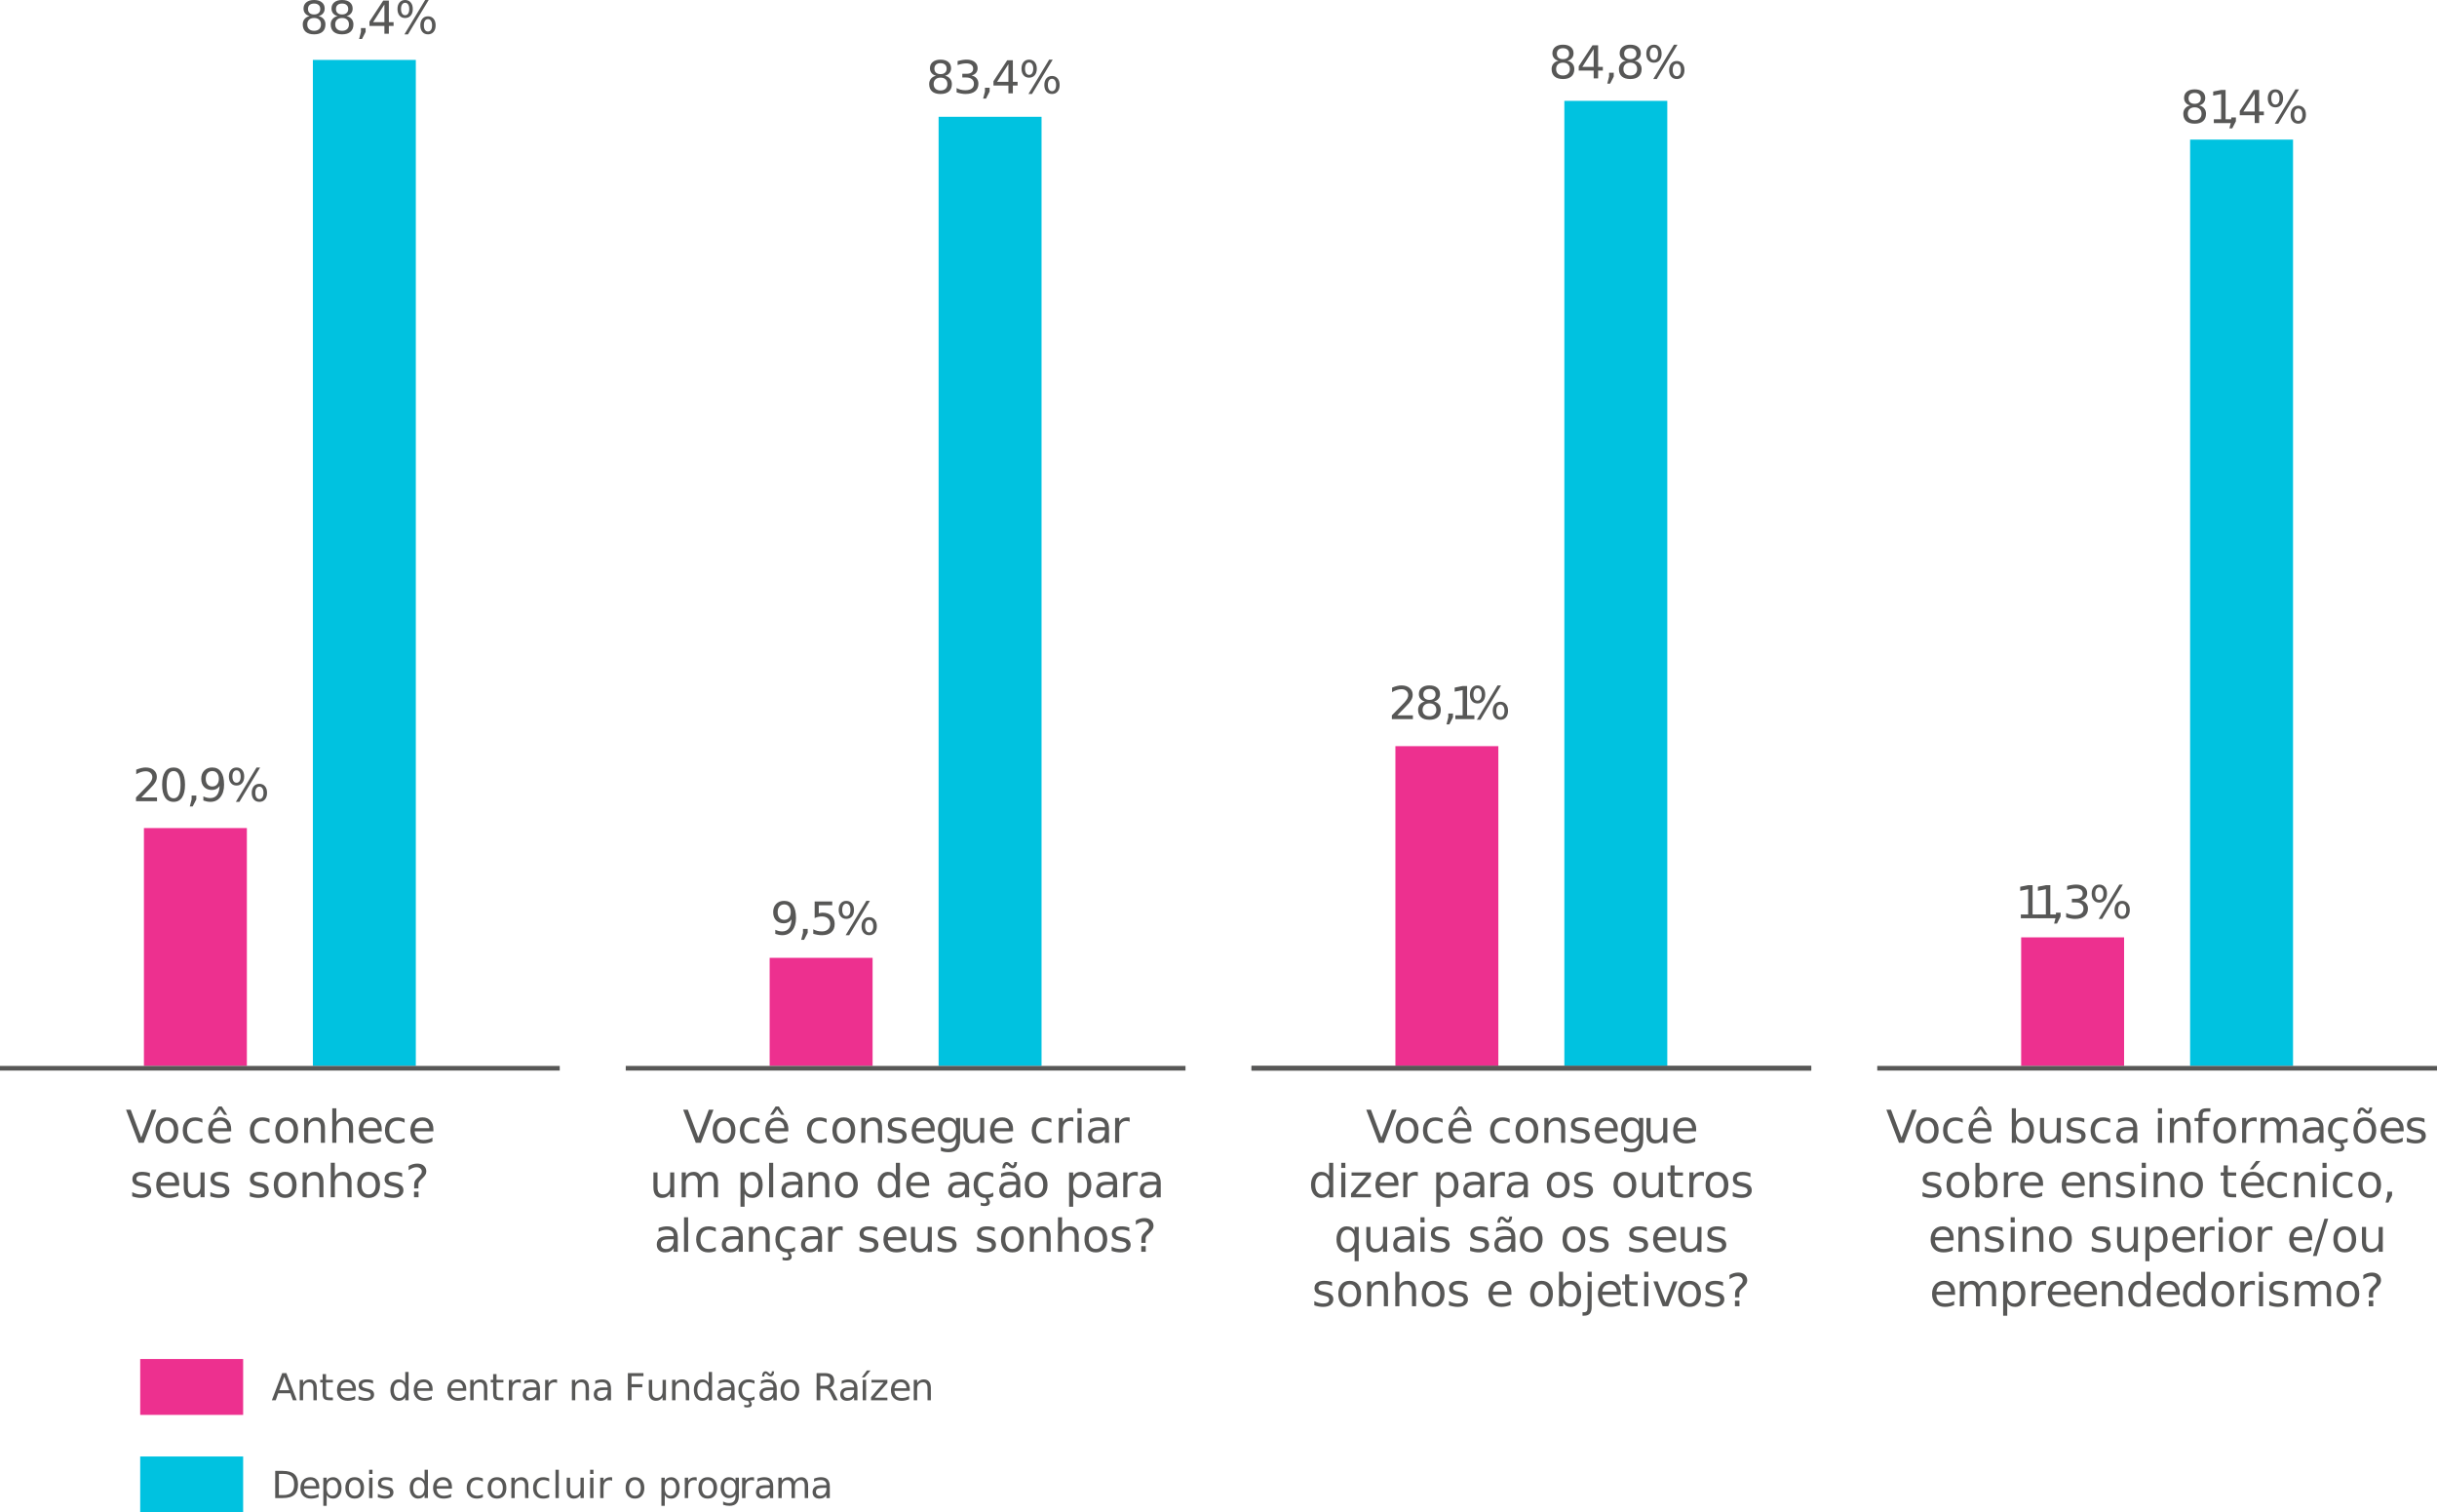 <svg xmlns="http://www.w3.org/2000/svg" width="697.701" height="432.96" viewBox="0 0 184.6 114.554"><path d="M10.503 86.56l-.957-2.507h.355l.794 2.11.796-2.11h.353l-.956 2.507zm2.14-1.664q-.249 0-.393.194-.144.194-.144.531 0 .338.142.533.145.193.395.193.247 0 .391-.195.145-.195.145-.53t-.145-.53q-.144-.196-.391-.196zm0-.262q.403 0 .633.262.23.262.23.725 0 .462-.23.726-.23.262-.633.262-.405 0-.635-.262-.228-.264-.228-.726 0-.463.228-.725.23-.262.635-.262zm2.688.117v.29q-.13-.073-.263-.108-.131-.037-.266-.037-.3 0-.466.191-.167.19-.167.534 0 .345.167.536.166.19.466.19.135 0 .266-.036.132-.037.263-.109v.286q-.129.06-.268.09-.138.03-.294.03-.425 0-.675-.266-.25-.267-.25-.72 0-.461.251-.725.254-.263.694-.263.143 0 .279.03.136.028.263.087zm2.182.791v.151h-1.42q.02.32.19.487.174.167.48.167.179 0 .345-.044.168-.044.333-.131v.292q-.167.07-.341.108-.175.037-.355.037-.45 0-.713-.262-.262-.262-.262-.709 0-.462.248-.732.25-.272.674-.272.38 0 .6.245.22.243.22.663zm-.31-.09q-.002-.254-.142-.405-.138-.151-.366-.151-.259 0-.415.146-.154.146-.178.411zm-.654-1.643h.248l.412.632h-.234l-.302-.412-.302.412h-.234zm3.866.942v.29q-.13-.073-.264-.108-.13-.037-.265-.037-.3 0-.467.191-.166.19-.166.534 0 .345.166.536.167.19.467.19.134 0 .265-.036.133-.037.264-.109v.286q-.13.06-.269.09-.137.03-.293.03-.425 0-.676-.266-.25-.267-.25-.72 0-.461.252-.725.254-.263.694-.263.142 0 .278.03.137.028.264.087zm1.302.145q-.249 0-.393.194-.145.194-.145.531 0 .338.143.533.144.193.395.193.246 0 .39-.195.145-.195.145-.53t-.144-.53q-.145-.196-.391-.196zm0-.262q.403 0 .633.262.23.262.23.725 0 .462-.23.726-.23.262-.633.262-.405 0-.635-.262-.229-.264-.229-.726 0-.463.229-.725.23-.262.635-.262zm2.898.791v1.135h-.309v-1.125q0-.267-.104-.4t-.313-.133q-.25 0-.394.16-.145.16-.145.435v1.063h-.31v-1.881h.31v.292q.111-.17.26-.253.152-.084.348-.084.324 0 .49.201.167.2.167.59zm2.129 0v1.135h-.309v-1.125q0-.267-.104-.4t-.312-.133q-.25 0-.395.16-.145.16-.145.435v1.063h-.31v-2.613h.31v1.024q.111-.17.26-.253.152-.084.348-.084.325 0 .49.201.167.2.167.59zm2.175.117v.151h-1.421q.02.32.191.487.173.167.48.167.179 0 .345-.044.168-.044.332-.131v.292q-.166.07-.34.108-.175.037-.355.037-.45 0-.714-.262-.262-.262-.262-.709 0-.462.249-.732.25-.272.673-.272.38 0 .6.245.222.243.222.663zm-.31-.09q-.003-.254-.142-.405-.138-.151-.366-.151-.259 0-.415.146-.155.146-.178.411zm2.039-.701v.29q-.131-.073-.264-.108-.13-.037-.265-.037-.3 0-.467.191-.166.19-.166.534 0 .345.166.536.166.19.467.19.134 0 .265-.036.133-.037.264-.109v.286q-.13.06-.269.09-.138.03-.294.03-.425 0-.675-.266-.25-.267-.25-.72 0-.461.252-.725.253-.263.693-.263.143 0 .28.03.135.028.263.087zm2.182.791v.151h-1.421q.02.32.191.487.173.167.48.167.178 0 .345-.044.168-.044.332-.131v.292q-.166.07-.34.108-.175.037-.355.037-.45 0-.714-.262-.262-.262-.262-.709 0-.462.249-.732.25-.272.673-.272.38 0 .6.245.221.243.221.663zm-.31-.09q-.003-.254-.142-.405-.138-.151-.367-.151-.258 0-.414.146-.155.146-.178.411z" aria-label="Você conhece" font-weight="400" font-size="3.44" font-family="Work Sans" fill="#575756"/><path d="M11.354 88.862v.292q-.131-.067-.272-.1-.141-.034-.292-.034-.23 0-.346.07-.115.07-.115.212 0 .107.083.17.082.06.33.115l.106.024q.33.07.467.2.14.127.14.358 0 .262-.209.414-.206.153-.569.153-.151 0-.316-.03-.163-.029-.344-.087v-.32q.171.09.338.135.166.044.329.044.218 0 .336-.074.117-.076.117-.212 0-.126-.085-.193-.084-.067-.372-.13l-.107-.025q-.287-.06-.415-.184-.128-.126-.128-.345 0-.265.189-.41.188-.144.534-.144.17 0 .322.025.151.026.279.076zm2.222.808v.15h-1.42q.02.32.191.488.173.166.48.166.178 0 .345-.043.168-.044.332-.131v.292q-.166.07-.34.107-.175.037-.355.037-.45 0-.714-.262-.262-.262-.262-.708 0-.462.249-.733.25-.272.673-.272.38 0 .6.245.221.244.221.664zm-.309-.09q-.003-.255-.142-.406-.138-.15-.367-.15-.258 0-.414.145-.155.146-.178.412zm.653.365v-1.138h.31v1.126q0 .267.103.402.104.133.313.133.25 0 .394-.16.146-.16.146-.435v-1.066h.31v1.88h-.31V90.4q-.112.171-.262.255-.147.082-.344.082-.324 0-.492-.201-.168-.202-.168-.59zm.778-1.184zm2.575.101v.292q-.13-.067-.272-.1-.14-.034-.292-.034-.23 0-.346.07-.114.07-.114.212 0 .107.082.17.083.06.331.115l.106.024q.33.07.467.2.14.127.14.358 0 .262-.209.414-.207.153-.57.153-.15 0-.315-.03-.163-.029-.344-.087v-.32q.17.09.337.135.166.044.33.044.218 0 .335-.074.118-.076.118-.212 0-.126-.086-.193-.084-.067-.371-.13l-.108-.025q-.287-.06-.414-.184-.128-.126-.128-.345 0-.265.188-.41.188-.144.534-.144.171 0 .323.025.15.026.278.076zm2.986 0v.292q-.131-.067-.272-.1-.141-.034-.292-.034-.23 0-.346.07-.114.07-.114.212 0 .107.082.17.082.06.33.115l.107.024q.329.07.466.2.14.127.14.358 0 .262-.208.414-.207.153-.57.153-.151 0-.316-.03-.162-.029-.344-.087v-.32q.171.09.338.135.166.044.329.044.218 0 .336-.074.117-.076.117-.212 0-.126-.085-.193-.084-.067-.371-.13l-.108-.025q-.287-.06-.415-.184-.127-.126-.127-.345 0-.265.188-.41.188-.144.534-.144.171 0 .322.025.151.026.279.076zm1.342.161q-.248 0-.393.195-.144.193-.144.53 0 .338.143.533.144.193.394.193.247 0 .392-.195.144-.194.144-.53 0-.335-.144-.53-.145-.196-.392-.196zm0-.262q.403 0 .634.262.23.262.23.726 0 .462-.23.725-.23.262-.634.262t-.634-.262q-.229-.263-.229-.725 0-.464.229-.726.23-.262.634-.262zm2.899.791v1.136h-.31v-1.126q0-.267-.103-.4-.104-.132-.313-.132-.25 0-.394.16-.145.159-.145.434v1.064h-.31v-1.881h.31v.292q.111-.17.26-.254.152-.084.348-.084.324 0 .49.202.167.2.167.59zm2.129 0v1.136h-.309v-1.126q0-.267-.104-.4-.104-.132-.313-.132-.25 0-.394.16-.145.159-.145.434v1.064h-.31v-2.614h.31V89.1q.111-.17.26-.254.152-.084.348-.084.324 0 .49.202.167.2.167.59zm1.294-.529q-.248 0-.393.195-.144.193-.144.53 0 .338.143.533.144.193.394.193.247 0 .392-.195.144-.194.144-.53 0-.335-.144-.53-.145-.196-.392-.196zm0-.262q.403 0 .634.262.23.262.23.726 0 .462-.23.725-.23.262-.634.262t-.634-.262q-.229-.263-.229-.725 0-.464.229-.726.23-.262.634-.262zm2.534.101v.292q-.13-.067-.272-.1-.14-.034-.292-.034-.23 0-.346.07-.114.07-.114.212 0 .107.082.17.082.06.331.115l.106.024q.329.07.467.2.14.127.14.358 0 .262-.21.414-.206.153-.568.153-.152 0-.316-.03-.163-.029-.344-.087v-.32q.17.09.337.135.166.044.33.044.218 0 .335-.074.118-.076.118-.212 0-.126-.086-.193-.084-.067-.371-.13l-.108-.025q-.287-.06-.414-.184-.128-.126-.128-.345 0-.265.188-.41.188-.144.534-.144.171 0 .323.025.15.026.278.076zm.905 1.399h.341v.427h-.34zm.331-.247h-.32v-.259q0-.17.046-.278.047-.11.198-.254l.152-.15q.095-.088.137-.167.044-.08.044-.162 0-.15-.11-.241-.11-.093-.291-.093-.133 0-.284.059-.15.059-.313.171v-.316q.158-.095.32-.142.162-.047.335-.047.31 0 .496.163.188.163.188.43 0 .127-.06.243-.061.114-.212.259l-.148.144q-.079.08-.112.124-.032.044-.046.086-.01.035-.015.086-.005.05-.005.138z" aria-label="seus sonhos?" font-weight="400" font-size="3.44" font-family="Work Sans" fill="#575756"/><path d="M52.705 86.56l-.958-2.507h.355l.794 2.11.796-2.11h.353l-.956 2.507zm2.139-1.664q-.248 0-.393.194-.144.194-.144.531 0 .338.142.533.145.193.395.193.247 0 .391-.195.145-.195.145-.53t-.145-.53q-.144-.196-.39-.196zm0-.262q.403 0 .633.262.23.262.23.725 0 .462-.23.726-.23.262-.633.262-.405 0-.635-.262-.228-.264-.228-.726 0-.463.228-.725.23-.262.635-.262zm2.689.117v.29q-.131-.073-.264-.108-.131-.037-.265-.037-.301 0-.467.191-.167.19-.167.534 0 .345.167.536.166.19.467.19.134 0 .265-.036.133-.037.264-.109v.286q-.13.06-.27.09-.137.03-.293.03-.425 0-.675-.266-.25-.267-.25-.72 0-.461.252-.725.253-.263.693-.263.143 0 .279.03.136.028.264.087zm2.181.791v.151h-1.42q.02.32.19.487.174.167.481.167.178 0 .344-.044.168-.044.333-.131v.292q-.166.07-.341.108-.175.037-.354.037-.45 0-.714-.262-.262-.262-.262-.709 0-.462.248-.732.25-.272.674-.272.38 0 .6.245.221.243.221.663zm-.309-.09q-.003-.254-.143-.405-.137-.151-.366-.151-.258 0-.415.146-.154.146-.178.411zm-.655-1.643H59l.411.632h-.233l-.303-.412-.302.412h-.233zm3.866.942v.29q-.13-.073-.263-.108-.131-.037-.266-.037-.3 0-.467.191-.166.19-.166.534 0 .345.166.536.167.19.467.19.135 0 .266-.036.132-.037.263-.109v.286q-.129.06-.268.09-.138.03-.294.03-.425 0-.675-.266-.25-.267-.25-.72 0-.461.251-.725.254-.263.694-.263.143 0 .279.03.136.028.263.087zm1.302.145q-.249 0-.393.194-.145.194-.145.531 0 .338.143.533.145.193.395.193.247 0 .391-.195.145-.195.145-.53t-.145-.53q-.144-.196-.391-.196zm0-.262q.403 0 .633.262.23.262.23.725 0 .462-.23.726-.23.262-.633.262-.405 0-.635-.262-.229-.264-.229-.726 0-.463.229-.725.23-.262.635-.262zm2.898.791v1.135h-.309v-1.125q0-.267-.104-.4t-.312-.133q-.25 0-.395.16-.144.16-.144.435v1.063h-.311v-1.881h.31v.292q.111-.17.26-.253.152-.084.349-.084.324 0 .49.201.166.2.166.59zm1.764-.691v.293q-.13-.068-.271-.101-.141-.034-.292-.034-.23 0-.346.07-.115.071-.115.212 0 .108.083.17.082.06.33.116l.106.023q.33.07.467.2.14.128.14.358 0 .262-.209.415-.206.153-.569.153-.151 0-.316-.03-.163-.029-.344-.088v-.319q.171.09.338.134.166.044.329.044.218 0 .336-.074.117-.075.117-.211 0-.126-.085-.194-.084-.067-.372-.129l-.107-.025q-.287-.06-.415-.185-.128-.126-.128-.344 0-.265.189-.41.188-.144.534-.144.17 0 .322.025.151.025.279.075zm2.223.808v.151h-1.42q.02.32.19.487.174.167.481.167.178 0 .345-.044.168-.044.332-.131v.292q-.166.07-.34.108-.176.037-.355.037-.45 0-.714-.262-.262-.262-.262-.709 0-.462.249-.732.25-.272.673-.272.38 0 .6.245.221.243.221.663zm-.309-.09q-.003-.254-.142-.405-.138-.151-.367-.151-.258 0-.414.146-.155.146-.178.411zm1.923.146q0-.336-.14-.52-.137-.186-.388-.186-.248 0-.388.185-.137.185-.137.52t.137.52q.14.184.388.184.25 0 .388-.184.14-.185.14-.52zm.309.729q0 .48-.213.713-.214.235-.654.235-.163 0-.307-.025-.145-.023-.28-.074v-.3q.135.074.268.109t.27.035q.304 0 .456-.16.15-.157.15-.478v-.153q-.095.166-.244.249-.15.082-.358.082-.346 0-.558-.264-.211-.263-.211-.698 0-.437.211-.7.212-.264.558-.264.208 0 .358.082t.245.249v-.286h.309zm.251-.509v-1.139h.309v1.127q0 .267.104.401.104.133.312.133.25 0 .395-.16.146-.16.146-.435V84.68h.31v1.881h-.31v-.289q-.112.171-.262.255-.148.083-.344.083-.324 0-.492-.202-.168-.201-.168-.59zm.778-1.184zm2.985.908v.151h-1.42q.02.32.19.487.174.167.481.167.178 0 .344-.044.168-.044.333-.131v.292q-.166.07-.341.108-.175.037-.354.037-.45 0-.714-.262-.262-.262-.262-.709 0-.462.248-.732.25-.272.674-.272.38 0 .6.245.221.243.221.663zm-.309-.09q-.003-.254-.143-.405-.137-.151-.366-.151-.259 0-.415.146-.154.146-.178.411zm3.211-.701v.29q-.13-.073-.263-.108-.131-.037-.266-.037-.3 0-.467.191-.166.19-.166.534 0 .345.166.536.167.19.467.19.135 0 .266-.036.132-.037.263-.109v.286q-.129.06-.268.09-.138.03-.294.03-.425 0-.675-.266-.25-.267-.25-.72 0-.461.251-.725.254-.263.694-.263.143 0 .279.03.136.028.263.087zm1.663.217q-.052-.03-.114-.044-.06-.015-.135-.015-.262 0-.403.171-.14.17-.14.49v.99h-.31v-1.881h.31v.292q.098-.171.254-.253.157-.084.38-.084.032 0 .07.005.04.003.086.011zm.313-.289h.31v1.881h-.31zm0-.732h.31v.391h-.31zm1.77 1.667q-.375 0-.519.086-.144.086-.144.292 0 .165.107.262.11.096.296.096.257 0 .411-.181.156-.183.156-.486v-.069zm.616-.127v1.073h-.309v-.285q-.106.17-.263.253-.158.08-.387.08-.289 0-.46-.16-.17-.163-.17-.435 0-.318.212-.48.213-.16.635-.16h.433v-.03q0-.214-.14-.33-.14-.117-.394-.117-.161 0-.314.038-.153.039-.294.116v-.285q.17-.066.33-.098.159-.033.31-.033.408 0 .61.211.201.212.201.642zm1.566-.519q-.052-.03-.114-.044-.06-.015-.135-.015-.262 0-.403.171-.14.17-.14.49v.99h-.31v-1.881h.31v.292q.098-.171.254-.253.157-.084.38-.084.032 0 .07.005.04.003.086.011z" aria-label="Você consegue criar" font-weight="400" font-size="3.44" font-family="Work Sans" fill="#575756"/><path d="M49.497 89.945v-1.138h.309v1.126q0 .267.104.402.104.133.312.133.25 0 .395-.16.146-.16.146-.435v-1.066h.309v1.88h-.309V90.4q-.113.171-.262.255-.148.082-.344.082-.324 0-.492-.201-.168-.202-.168-.59zm.777-1.184zm2.841.407q.116-.209.277-.308.162-.099.38-.099.294 0 .453.207.16.205.16.584v1.136h-.31v-1.126q0-.27-.096-.401t-.293-.131q-.24 0-.38.16-.139.159-.139.434v1.064h-.31v-1.126q0-.272-.096-.401-.096-.131-.296-.131-.236 0-.376.161-.14.16-.14.433v1.064h-.31v-1.881h.31v.292q.107-.173.254-.256.148-.082.351-.082.205 0 .348.104.144.104.213.303zm3.285 1.237v.998h-.31v-2.596h.31v.285q.098-.168.246-.249.15-.082.356-.082.342 0 .556.272.215.272.215.716 0 .443-.215.715-.214.272-.556.272-.207 0-.356-.08-.148-.083-.245-.25zm1.052-.656q0-.341-.141-.534-.14-.195-.385-.195t-.386.195q-.14.193-.14.534 0 .34.14.535.141.194.386.194.245 0 .385-.194t.14-.535zm.806-1.675h.31v2.614h-.31zm1.908 1.668q-.375 0-.52.086-.144.085-.144.292 0 .164.108.262.109.096.295.096.257 0 .412-.182.156-.183.156-.485v-.07zm.616-.128v1.074h-.309v-.286q-.106.171-.264.254-.158.08-.386.08-.289 0-.46-.161-.17-.163-.17-.435 0-.317.212-.479.213-.16.635-.16h.433v-.031q0-.213-.141-.33-.14-.117-.393-.117-.161 0-.314.039-.153.038-.294.116v-.286q.17-.065.33-.097.159-.034.31-.034.408 0 .61.212.201.211.201.641zm2.039-.062v1.136h-.309v-1.126q0-.267-.104-.4-.104-.132-.312-.132-.25 0-.395.16-.144.159-.144.434v1.064h-.311v-1.881h.31v.292q.111-.17.26-.254.152-.084.348-.084.325 0 .49.202.167.2.167.59zm1.295-.529q-.249 0-.393.195-.145.193-.145.53 0 .338.143.533.144.193.395.193.246 0 .39-.195.145-.194.145-.53 0-.335-.144-.53-.145-.196-.391-.196zm0-.262q.403 0 .633.262.23.262.23.726 0 .462-.23.725-.23.262-.633.262-.405 0-.635-.262-.229-.263-.229-.725 0-.464.229-.726.23-.262.635-.262zm3.745.331v-1.018h.31v2.614h-.31v-.283q-.097.168-.247.25-.148.081-.356.081-.34 0-.556-.272-.213-.272-.213-.715 0-.444.213-.716.215-.272.556-.272.208 0 .356.082.15.081.247.249zm-1.053.657q0 .34.14.535.14.194.386.194.245 0 .386-.194.141-.194.141-.535t-.141-.534q-.141-.195-.386-.195-.245 0-.387.195-.139.193-.139.534zm3.581-.079v.15h-1.421q.02.32.192.488.172.166.48.166.178 0 .344-.043.168-.044.333-.131v.292q-.167.07-.341.107-.175.037-.355.037-.45 0-.713-.262-.262-.262-.262-.708 0-.462.248-.733.25-.272.674-.272.38 0 .6.245.22.244.22.664zm-.31-.09q-.003-.255-.142-.406-.138-.15-.366-.15-.259 0-.415.145-.154.146-.178.412zm2.713.162q-.374 0-.519.086-.144.085-.144.292 0 .164.107.262.11.096.296.096.257 0 .411-.182.157-.183.157-.485v-.07zm.617-.128v1.074h-.31v-.286q-.105.171-.263.254-.158.08-.386.08-.29 0-.46-.161-.17-.163-.17-.435 0-.317.212-.479.213-.16.634-.16h.434v-.031q0-.213-.141-.33-.14-.117-.393-.117-.162 0-.314.039-.153.038-.294.116v-.286q.17-.065.329-.097.16-.034.31-.034.409 0 .61.212.202.211.202.641zm1.829-.735v.289q-.131-.073-.264-.108-.13-.037-.265-.037-.3 0-.467.192-.166.19-.166.534 0 .344.166.535.166.19.467.19.134 0 .265-.035.133-.037.264-.11v.286q-.13.06-.269.09-.137.031-.294.031-.425 0-.675-.267-.25-.267-.25-.72 0-.46.252-.724.253-.264.693-.264.143 0 .28.03.135.029.263.088zm-.437 1.809q.093.104.138.191.045.089.045.17 0 .15-.1.225-.101.077-.3.077-.077 0-.15-.01t-.145-.03v-.22q.057.028.12.04.061.013.14.013.1 0 .15-.04.05-.04.05-.118 0-.05-.037-.124-.035-.072-.11-.174zm1.864-.946q-.374 0-.519.086-.144.085-.144.292 0 .164.107.262.11.096.296.096.257 0 .411-.182.157-.183.157-.485v-.07zm.617-.128v1.074h-.31v-.286q-.105.171-.263.254-.158.08-.386.08-.29 0-.46-.161-.17-.163-.17-.435 0-.317.211-.479.214-.16.635-.16h.434v-.031q0-.213-.141-.33-.14-.117-.393-.117-.162 0-.314.039-.153.038-.294.116v-.286q.17-.065.329-.097.16-.034.31-.034.409 0 .61.212.202.211.202.641zm-.805-1.227l-.096-.093q-.036-.033-.065-.048-.027-.017-.049-.017-.064 0-.094.062-.03.06-.033.198h-.21q.003-.227.089-.35.085-.124.238-.124.064 0 .118.024.053.023.116.079l.095.092q.037.034.064.05.029.016.05.016.064 0 .095-.06.03-.063.033-.2h.21q-.003.226-.089.35-.086.123-.238.123-.064 0-.118-.024-.054-.023-.116-.078zm2.009.636q-.248 0-.393.195-.144.193-.144.53 0 .338.142.533.145.193.395.193.247 0 .391-.195.145-.194.145-.53 0-.335-.145-.53-.144-.196-.39-.196zm0-.262q.403 0 .633.262.23.262.23.726 0 .462-.23.725-.23.262-.633.262-.405 0-.635-.262-.228-.263-.228-.725 0-.464.228-.726.23-.262.635-.262zm2.807 1.644v.998h-.31v-2.596h.31v.285q.097-.168.245-.249.15-.082.356-.082.343 0 .556.272.215.272.215.716 0 .443-.215.715-.213.272-.556.272-.206 0-.356-.08-.148-.083-.245-.25zm1.051-.656q0-.341-.14-.534-.14-.195-.385-.195-.246 0-.387.195-.14.193-.14.534 0 .34.14.535.141.194.387.194.245 0 .384-.194.141-.194.141-.535zm1.661-.007q-.374 0-.519.086-.144.085-.144.292 0 .164.107.262.11.096.296.096.257 0 .412-.182.156-.183.156-.485v-.07zm.617-.128v1.074h-.31v-.286q-.105.171-.263.254-.158.08-.386.08-.29 0-.46-.161-.17-.163-.17-.435 0-.317.212-.479.213-.16.634-.16h.434v-.031q0-.213-.141-.33-.14-.117-.393-.117-.162 0-.314.039-.153.038-.294.116v-.286q.17-.065.329-.097.16-.034.31-.034.409 0 .61.212.202.211.202.641zm1.565-.519q-.052-.03-.114-.043-.06-.015-.134-.015-.262 0-.403.17-.14.17-.14.49v.99h-.31v-1.88h.31v.292q.098-.172.254-.254.156-.084.38-.084.031 0 .07.005.039.003.086.012zm1.12.647q-.374 0-.519.086-.144.085-.144.292 0 .164.107.262.11.096.296.096.257 0 .411-.182.156-.183.156-.485v-.07zm.616-.128v1.074h-.309v-.286q-.105.171-.263.254-.158.08-.387.08-.288 0-.46-.161-.17-.163-.17-.435 0-.317.212-.479.214-.16.635-.16h.433v-.031q0-.213-.14-.33-.14-.117-.394-.117-.16 0-.314.039-.153.038-.294.116v-.286q.17-.065.33-.097.16-.034.31-.034.408 0 .61.212.201.211.201.641z" aria-label="um plano de ação para" font-weight="400" font-size="3.44" font-family="Work Sans" fill="#575756"/><path d="M50.724 93.87q-.375 0-.519.085-.144.086-.144.292 0 .165.107.262.11.096.296.096.257 0 .411-.181.156-.183.156-.486v-.069zm.616-.128v1.073h-.309v-.285q-.105.17-.263.253-.158.08-.387.08-.288 0-.46-.16-.17-.163-.17-.435 0-.318.212-.48.213-.16.635-.16h.433v-.03q0-.214-.14-.33-.14-.117-.394-.117-.161 0-.314.038-.153.039-.294.116v-.285q.17-.066.33-.098.159-.033.31-.033.408 0 .61.211.201.212.201.642zm.476-1.54h.309v2.613h-.31zm2.406.804v.29q-.13-.073-.264-.108-.13-.037-.265-.037-.3 0-.467.191-.166.19-.166.534 0 .344.166.536.166.19.467.19.134 0 .265-.036.133-.037.264-.109v.286q-.13.06-.269.09-.137.03-.294.03-.424 0-.675-.266-.25-.267-.25-.72 0-.461.252-.725.254-.263.694-.263.142 0 .278.03.136.028.264.087zm1.428.864q-.375 0-.52.085-.144.086-.144.292 0 .165.108.262.109.096.295.096.257 0 .412-.181.156-.183.156-.486v-.069zm.616-.128v1.073h-.31v-.285q-.105.17-.263.253-.158.08-.386.08-.289 0-.46-.16-.17-.163-.17-.435 0-.318.212-.48.213-.16.635-.16h.433v-.03q0-.214-.141-.33-.14-.117-.393-.117-.161 0-.314.038-.153.039-.294.116v-.285q.17-.066.329-.098.16-.033.31-.033.409 0 .61.211.202.212.202.642zm2.039-.062v1.135h-.309V93.69q0-.267-.104-.4t-.313-.133q-.25 0-.394.16-.145.16-.145.435v1.063h-.31v-1.881h.31v.292q.111-.17.26-.253.152-.084.348-.084.324 0 .49.201.167.2.167.59zm1.919-.674v.29q-.13-.073-.263-.108-.131-.037-.266-.037-.3 0-.467.191-.166.19-.166.534 0 .344.166.536.167.19.467.19.135 0 .266-.036.132-.037.263-.109v.286q-.13.06-.269.09-.137.03-.293.03-.425 0-.676-.266-.25-.267-.25-.72 0-.461.252-.725.254-.263.694-.263.142 0 .279.03.136.028.263.087zm-.436 1.809q.092.104.137.191.046.09.046.17 0 .15-.101.225-.101.077-.3.077-.076 0-.15-.01-.073-.01-.145-.03v-.22q.057.029.12.04.062.014.14.014.1 0 .15-.04.05-.04.05-.118 0-.05-.036-.124-.036-.073-.111-.175zm1.864-.945q-.375 0-.52.085-.144.086-.144.292 0 .165.108.262.109.096.295.096.257 0 .412-.181.156-.183.156-.486v-.069zm.616-.128v1.073h-.31v-.285q-.105.17-.263.253-.158.08-.386.08-.289 0-.46-.16-.17-.163-.17-.435 0-.318.212-.48.213-.16.635-.16h.433v-.03q0-.214-.141-.33-.14-.117-.393-.117-.161 0-.314.038-.153.039-.294.116v-.285q.17-.066.329-.098.16-.033.31-.033.409 0 .61.211.202.212.202.642zm1.565-.519q-.052-.03-.114-.044-.06-.015-.134-.015-.262 0-.403.171-.14.17-.14.49v.99h-.31v-1.881h.31v.292q.098-.171.254-.253.156-.084.38-.084.032 0 .07.005.039.003.086.011zm2.607-.233v.292q-.131-.068-.272-.101-.141-.034-.293-.034-.23 0-.346.07-.114.071-.114.212 0 .108.083.17.082.06.33.116l.106.023q.33.07.467.2.14.128.14.358 0 .262-.209.415-.206.153-.57.153-.15 0-.315-.03-.163-.029-.344-.088v-.319q.171.09.337.134.167.044.33.044.218 0 .336-.074.117-.075.117-.211 0-.126-.086-.194-.084-.067-.37-.129l-.108-.025q-.287-.06-.415-.185-.128-.126-.128-.344 0-.265.188-.41.189-.144.535-.144.17 0 .322.025.151.025.279.075zm2.222.807v.151h-1.42q.02.32.19.487.174.167.481.167.178 0 .344-.044.168-.044.333-.131v.292q-.166.07-.34.108-.176.037-.355.037-.45 0-.714-.262-.262-.262-.262-.709 0-.462.248-.732.25-.272.674-.272.38 0 .6.245.221.243.221.663zm-.309-.09q-.003-.254-.143-.405-.137-.151-.366-.151-.258 0-.415.146-.154.146-.178.411zm.653.366v-1.139h.309v1.127q0 .267.104.401.104.133.313.133.25 0 .394-.16.146-.16.146-.435v-1.066h.31v1.881h-.31v-.289q-.112.171-.262.255-.147.083-.344.083-.324 0-.492-.202-.168-.201-.168-.59zm.778-1.184zm2.576.101v.292q-.132-.068-.273-.101-.14-.034-.292-.034-.23 0-.346.07-.114.071-.114.212 0 .108.082.17.082.06.331.116l.106.023q.329.07.467.2.14.128.14.358 0 .262-.21.415-.206.153-.569.153-.15 0-.315-.03-.163-.029-.345-.088v-.319q.172.09.338.134.166.044.33.044.218 0 .335-.074.118-.075.118-.211 0-.126-.086-.194-.084-.067-.371-.129l-.108-.025q-.287-.06-.414-.185-.128-.126-.128-.344 0-.265.188-.41.188-.144.534-.144.171 0 .323.025.15.025.278.075zm2.985 0v.292q-.131-.068-.272-.101-.141-.034-.292-.034-.23 0-.346.07-.115.071-.115.212 0 .108.083.17.082.06.33.116l.106.023q.33.07.467.2.14.128.14.358 0 .262-.209.415-.206.153-.569.153-.151 0-.316-.03-.163-.029-.344-.088v-.319q.171.09.338.134.166.044.329.044.218 0 .336-.074.117-.075.117-.211 0-.126-.085-.194-.084-.067-.372-.129l-.107-.025q-.287-.06-.415-.185-.128-.126-.128-.344 0-.265.189-.41.188-.144.534-.144.17 0 .322.025.151.025.279.075zm1.342.16q-.248 0-.393.195-.144.194-.144.531 0 .338.143.533.144.193.394.193.247 0 .392-.195.144-.195.144-.53t-.144-.53q-.145-.196-.392-.196zm0-.261q.403 0 .633.262.23.262.23.725 0 .462-.23.726-.23.262-.633.262-.404 0-.635-.262-.228-.264-.228-.726 0-.463.228-.725.23-.262.635-.262zm2.899.791v1.135h-.31V93.69q0-.267-.103-.4-.105-.133-.313-.133-.25 0-.395.16-.144.16-.144.435v1.063h-.31v-1.881h.31v.292q.11-.17.26-.253.152-.084.348-.084.324 0 .49.201.167.2.167.59zm2.129 0v1.135h-.31V93.69q0-.267-.103-.4-.104-.133-.313-.133-.25 0-.394.16-.145.16-.145.435v1.063h-.31v-2.613h.31v1.024q.111-.17.26-.253.152-.084.348-.084.324 0 .49.201.167.2.167.59zm1.295-.53q-.25 0-.394.195-.144.194-.144.531 0 .338.143.533.144.193.394.193.247 0 .392-.195.144-.195.144-.53t-.144-.53q-.145-.196-.392-.196zm0-.261q.402 0 .632.262.23.262.23.725 0 .462-.23.726-.23.262-.633.262-.405 0-.635-.262-.228-.264-.228-.726 0-.463.228-.725.23-.262.635-.262zm2.533.101v.292q-.13-.068-.272-.101-.14-.034-.292-.034-.23 0-.346.07-.114.071-.114.212 0 .108.082.17.082.06.33.116l.107.023q.329.07.467.2.139.128.139.358 0 .262-.208.415-.207.153-.57.153-.15 0-.315-.03-.163-.029-.345-.088v-.319q.172.09.338.134.166.044.33.044.217 0 .335-.074.118-.075.118-.211 0-.126-.086-.194-.084-.067-.371-.129l-.108-.025q-.287-.06-.415-.185-.127-.126-.127-.344 0-.265.188-.41.188-.144.534-.144.171 0 .322.025.152.025.28.075zm.905 1.398h.34v.427h-.34zm.33-.246h-.32v-.26q0-.169.047-.278.047-.109.198-.253l.151-.15q.096-.089.138-.168.044-.079.044-.161 0-.15-.111-.242-.11-.092-.29-.092-.133 0-.284.058-.15.06-.313.172v-.316q.158-.096.32-.143.162-.047.335-.047.31 0 .496.163.188.163.188.43 0 .128-.06.244-.061.114-.212.258l-.148.145q-.08.079-.113.124-.032.044-.045.086-.01.035-.015.085-.005.05-.005.138z" aria-label="alcançar seus sonhos?" font-weight="400" font-size="3.44" font-family="Work Sans" fill="#575756"/><path d="M104.449 86.56l-.958-2.507h.355l.794 2.11.796-2.11h.353l-.956 2.507zm2.139-1.664q-.248 0-.393.194-.144.194-.144.531 0 .338.143.533.144.193.394.193.247 0 .392-.195.144-.195.144-.53t-.144-.53q-.145-.196-.392-.196zm0-.262q.403 0 .633.262.23.262.23.725 0 .462-.23.726-.23.262-.633.262-.405 0-.635-.262-.228-.264-.228-.726 0-.463.228-.725.23-.262.635-.262zm2.689.117v.29q-.131-.073-.264-.108-.13-.037-.265-.037-.3 0-.467.191-.166.19-.166.534 0 .345.166.536.166.19.467.19.134 0 .265-.036.133-.037.264-.109v.286q-.13.06-.269.09-.138.03-.294.03-.425 0-.675-.266-.25-.267-.25-.72 0-.461.252-.725.253-.263.693-.263.143 0 .28.03.135.028.263.087zm2.181.791v.151h-1.42q.02.32.19.487.174.167.481.167.178 0 .344-.044.168-.044.333-.131v.292q-.166.07-.34.108-.176.037-.355.037-.45 0-.714-.262-.262-.262-.262-.709 0-.462.248-.732.25-.272.674-.272.38 0 .6.245.221.243.221.663zm-.309-.09q-.003-.254-.143-.405-.137-.151-.366-.151-.258 0-.415.146-.154.146-.178.411zm-.655-1.643h.249l.411.632h-.233l-.303-.412-.302.412h-.233zm3.866.942v.29q-.13-.073-.263-.108-.131-.037-.266-.037-.3 0-.466.191-.167.19-.167.534 0 .345.167.536.166.19.466.19.135 0 .266-.036.132-.037.263-.109v.286q-.129.06-.268.09-.138.03-.294.03-.425 0-.675-.266-.25-.267-.25-.72 0-.461.251-.725.254-.263.694-.263.143 0 .279.03.136.028.263.087zm1.302.145q-.249 0-.393.194-.145.194-.145.531 0 .338.143.533.145.193.395.193.247 0 .391-.195.145-.195.145-.53t-.145-.53q-.144-.196-.391-.196zm0-.262q.403 0 .633.262.23.262.23.725 0 .462-.23.726-.23.262-.633.262-.405 0-.635-.262-.228-.264-.228-.726 0-.463.228-.725.23-.262.635-.262zm2.898.791v1.135h-.309v-1.125q0-.267-.104-.4t-.312-.133q-.25 0-.395.16-.144.16-.144.435v1.063h-.311v-1.881h.31v.292q.112-.17.261-.253.151-.084.348-.084.324 0 .49.201.166.2.166.59zm1.765-.691v.293q-.131-.068-.272-.101-.141-.034-.292-.034-.23 0-.346.07-.115.071-.115.212 0 .108.083.17.082.06.33.116l.106.023q.33.07.467.2.14.128.14.358 0 .262-.209.415-.206.153-.569.153-.151 0-.316-.03-.163-.029-.344-.088v-.319q.171.09.338.134.166.044.329.044.218 0 .336-.074.117-.075.117-.211 0-.126-.085-.194-.084-.067-.372-.129l-.107-.025q-.287-.06-.415-.185-.127-.126-.127-.344 0-.265.188-.41.188-.144.534-.144.171 0 .322.025t.279.075zm2.222.808v.151h-1.42q.02.32.191.487.173.167.48.167.178 0 .345-.044.168-.044.332-.131v.292q-.166.07-.34.108-.175.037-.355.037-.45 0-.714-.262-.262-.262-.262-.709 0-.462.249-.732.25-.272.673-.272.38 0 .6.245.221.243.221.663zm-.309-.09q-.003-.254-.142-.405-.138-.151-.366-.151-.26 0-.415.146-.155.146-.178.411zm1.922.146q0-.336-.139-.52-.137-.186-.387-.186-.249 0-.388.185-.138.185-.138.52t.138.52q.139.184.388.184.25 0 .387-.184.14-.185.14-.52zm.31.729q0 .48-.213.713-.214.235-.654.235-.163 0-.307-.025-.144-.023-.28-.074v-.3q.136.074.268.109.133.035.27.035.305 0 .456-.16.15-.157.15-.478v-.153q-.095.166-.244.249-.15.082-.358.082-.346 0-.558-.264-.211-.263-.211-.698 0-.437.211-.7.212-.264.558-.264.208 0 .358.082t.245.249v-.286h.309zm.251-.509v-1.139h.31v1.127q0 .267.103.401.104.133.313.133.25 0 .394-.16.146-.16.146-.435V84.68h.31v1.881h-.31v-.289q-.112.171-.262.255-.147.083-.344.083-.324 0-.492-.202-.168-.201-.168-.59zm.778-1.184zm2.985.908v.151h-1.42q.02.32.19.487.174.167.481.167.178 0 .344-.044.168-.044.333-.131v.292q-.166.07-.341.108-.175.037-.354.037-.45 0-.714-.262-.262-.262-.262-.709 0-.462.248-.732.25-.272.674-.272.38 0 .6.245.221.243.221.663zm-.309-.09q-.003-.254-.143-.405-.137-.151-.366-.151-.258 0-.415.146-.154.146-.178.411z" aria-label="Você consegue" font-weight="400" font-size="3.44" font-family="Work Sans" fill="#575756"/><path d="M100.68 89.092v-1.018h.31v2.614h-.31v-.283q-.097.168-.246.25-.148.081-.356.081-.341 0-.556-.272-.213-.272-.213-.715 0-.444.213-.716.215-.272.556-.272.208 0 .356.082.15.081.247.249zm-1.052.657q0 .34.14.535.14.194.385.194.246 0 .387-.194.14-.194.14-.535t-.14-.534q-.141-.195-.387-.195-.245 0-.386.195-.14.193-.14.534zm1.972-.942h.309v1.88h-.31zm0-.733h.309v.392h-.31zm.78.733h1.468v.282l-1.162 1.352h1.162v.247h-1.51v-.283l1.162-1.352h-1.12zm3.553.863v.15h-1.421q.02.32.191.488.173.166.48.166.179 0 .345-.043.168-.044.332-.131v.292q-.166.07-.34.107-.175.037-.355.037-.45 0-.714-.262-.262-.262-.262-.708 0-.462.249-.733.25-.272.673-.272.38 0 .6.245.222.244.222.664zm-.31-.09q-.003-.255-.142-.406-.138-.15-.366-.15-.259 0-.415.145-.155.146-.178.412zm1.775-.485q-.052-.03-.114-.043-.06-.015-.134-.015-.262 0-.403.17-.14.17-.14.49v.99h-.31v-1.88h.31v.292q.098-.172.254-.254.156-.084.38-.084.031 0 .07.005.039.003.086.012zm1.706 1.31v.998h-.31v-2.596h.31v.285q.098-.168.246-.249.15-.082.356-.082.342 0 .556.272.215.272.215.716 0 .443-.215.715-.214.272-.556.272-.207 0-.356-.08-.148-.083-.246-.25zm1.052-.656q0-.341-.141-.534-.14-.195-.385-.195t-.386.195q-.14.193-.14.534 0 .34.14.535.14.194.386.194.245 0 .385-.194t.14-.535zm1.661-.007q-.375 0-.519.086-.144.085-.144.292 0 .164.107.262.11.096.296.096.257 0 .411-.182.156-.183.156-.485v-.07zm.616-.128v1.074h-.309v-.286q-.106.171-.263.254-.158.08-.387.08-.289 0-.46-.161-.17-.163-.17-.435 0-.317.212-.479.213-.16.635-.16h.433v-.031q0-.213-.14-.33-.14-.117-.394-.117-.161 0-.314.039-.153.038-.294.116v-.286q.17-.065.33-.097.159-.034.31-.034.408 0 .61.212.201.211.201.641zm1.566-.519q-.052-.03-.114-.043-.06-.015-.135-.015-.262 0-.403.17-.14.17-.14.49v.99h-.31v-1.88h.31v.292q.098-.172.254-.254.157-.084.38-.084.032 0 .07.005.04.003.086.012zm1.12.647q-.375 0-.519.086-.144.085-.144.292 0 .164.107.262.11.096.296.096.257 0 .411-.182.156-.183.156-.485v-.07zm.616-.128v1.074h-.309v-.286q-.106.171-.263.254-.158.08-.387.08-.289 0-.46-.161-.17-.163-.17-.435 0-.317.212-.479.213-.16.635-.16h.433v-.031q0-.213-.14-.33-.14-.117-.394-.117-.161 0-.314.039-.153.038-.294.116v-.286q.17-.065.33-.097.159-.034.31-.034.408 0 .61.212.201.211.201.641zm2.299-.591q-.249 0-.393.195-.145.193-.145.53 0 .338.143.533.144.193.395.193.246 0 .39-.195.145-.194.145-.53 0-.335-.144-.53-.145-.196-.391-.196zm0-.262q.403 0 .633.262.23.262.23.726 0 .462-.23.725-.23.262-.633.262-.405 0-.635-.262-.229-.263-.229-.725 0-.464.229-.726.23-.262.635-.262zm2.534.101v.292q-.131-.067-.273-.1-.14-.034-.292-.034-.23 0-.346.07-.114.07-.114.212 0 .107.082.17.083.06.331.115l.106.024q.33.07.467.2.14.127.14.358 0 .262-.209.414-.207.153-.57.153-.15 0-.315-.03-.163-.029-.344-.087v-.32q.171.09.337.135.167.044.33.044.218 0 .335-.074.118-.076.118-.212 0-.126-.086-.193-.084-.067-.37-.13l-.108-.025q-.288-.06-.415-.184-.128-.126-.128-.345 0-.265.188-.41.188-.144.534-.144.172 0 .323.025.15.026.279.076zm2.515.161q-.249 0-.393.195-.145.193-.145.53 0 .338.143.533.145.193.395.193.247 0 .391-.195.145-.194.145-.53 0-.335-.145-.53-.144-.196-.391-.196zm0-.262q.403 0 .633.262.23.262.23.726 0 .462-.23.725-.23.262-.633.262-.405 0-.635-.262-.228-.263-.228-.725 0-.464.228-.726.23-.262.635-.262zm1.303 1.184v-1.138h.309v1.126q0 .267.104.402.104.133.312.133.25 0 .395-.16.146-.16.146-.435v-1.066h.31v1.88h-.31V90.4q-.112.171-.262.255-.148.082-.344.082-.324 0-.492-.201-.168-.202-.168-.59zm.777-1.184zm1.683-.489v.535h.636v.24h-.636v1.02q0 .23.062.296.064.066.257.066h.317v.259h-.317q-.358 0-.494-.133-.136-.135-.136-.487v-1.021h-.227v-.24h.227v-.535zm2.225.823q-.052-.03-.114-.043-.06-.015-.134-.015-.262 0-.404.17-.139.17-.139.49v.99h-.31v-1.88h.31v.292q.097-.172.254-.254.156-.084.38-.084.031 0 .07.005.038.003.085.012zm.987-.072q-.248 0-.393.195-.144.193-.144.53 0 .338.143.533.144.193.394.193.247 0 .392-.195.144-.194.144-.53 0-.335-.144-.53-.145-.196-.392-.196zm0-.262q.403 0 .634.262.23.262.23.726 0 .462-.23.725-.23.262-.634.262t-.635-.262q-.228-.263-.228-.725 0-.464.228-.726.23-.262.635-.262zm2.534.101v.292q-.13-.067-.272-.1-.14-.034-.292-.034-.23 0-.346.07-.114.07-.114.212 0 .107.082.17.082.06.331.115l.106.024q.329.07.467.2.14.127.14.358 0 .262-.21.414-.206.153-.568.153-.152 0-.316-.03-.163-.029-.345-.087v-.32q.172.09.338.135.166.044.33.044.218 0 .335-.074.118-.076.118-.212 0-.126-.086-.193-.084-.067-.371-.13l-.108-.025q-.287-.06-.414-.184-.128-.126-.128-.345 0-.265.188-.41.188-.144.534-.144.171 0 .323.025.15.026.278.076z" aria-label="dizer para os outros" font-weight="400" font-size="3.44" font-family="Work Sans" fill="#575756"/><path d="M101.557 93.876q0 .341.14.536.14.193.386.193.245 0 .386-.193.141-.195.141-.536 0-.34-.14-.534-.142-.195-.387-.195-.245 0-.386.195-.14.193-.14.534zm1.053.657q-.097.168-.247.25-.147.08-.356.08-.34 0-.556-.271-.213-.272-.213-.716 0-.443.213-.715.215-.272.556-.272.209 0 .356.082.15.08.247.249v-.286h.31v2.596h-.31zm.887-.46v-1.139h.31v1.127q0 .267.103.401.105.133.313.133.25 0 .394-.16.147-.16.147-.435v-1.066h.309v1.881h-.31v-.289q-.112.171-.261.255-.148.083-.345.083-.324 0-.492-.202-.168-.201-.168-.59zm.778-1.184zm2.231.981q-.374 0-.519.085-.144.086-.144.292 0 .165.107.262.11.096.296.096.257 0 .411-.181.157-.183.157-.486v-.069zm.617-.128v1.073h-.31v-.285q-.105.17-.263.253-.158.08-.386.08-.29 0-.46-.16-.17-.163-.17-.435 0-.318.211-.48.214-.16.635-.16h.434v-.03q0-.214-.142-.33-.139-.117-.393-.117-.16 0-.314.038-.152.039-.293.116v-.285q.17-.066.329-.098.16-.033.31-.033.409 0 .61.211.202.212.202.642zm.475-.808h.31v1.881h-.31zm0-.732h.31v.391h-.31zm2.114.788v.292q-.13-.068-.272-.101-.14-.034-.292-.034-.23 0-.346.07-.114.071-.114.212 0 .108.082.17.082.06.33.116l.107.023q.329.07.467.2.139.128.139.358 0 .262-.208.415-.207.153-.57.153-.15 0-.315-.03-.163-.029-.345-.088v-.319q.172.09.338.134.166.044.33.044.217 0 .335-.074.118-.075.118-.211 0-.126-.086-.194-.084-.067-.371-.129l-.108-.025q-.287-.06-.415-.185-.127-.126-.127-.344 0-.265.188-.41.188-.144.534-.144.171 0 .322.025.152.025.28.075zm2.986 0v.292q-.131-.068-.272-.101-.141-.034-.292-.034-.23 0-.346.07-.115.071-.115.212 0 .108.083.17.082.06.33.116l.106.023q.33.07.467.2.14.128.14.358 0 .262-.209.415-.206.153-.569.153-.151 0-.316-.03-.163-.029-.344-.088v-.319q.171.09.338.134.166.044.329.044.218 0 .336-.074.117-.075.117-.211 0-.126-.085-.194-.084-.067-.372-.129l-.107-.025q-.287-.06-.415-.185-.128-.126-.128-.344 0-.265.188-.41.189-.144.535-.144.17 0 .322.025.151.025.279.075zm1.468.88q-.374 0-.519.085-.144.086-.144.292 0 .165.107.262.11.096.296.096.257 0 .411-.181.157-.183.157-.486v-.069zm.617-.128v1.073h-.31v-.285q-.105.17-.263.253-.158.08-.386.08-.29 0-.46-.16-.17-.163-.17-.435 0-.318.211-.48.214-.16.635-.16h.434v-.03q0-.214-.142-.33-.139-.117-.393-.117-.16 0-.314.038-.152.039-.294.116v-.285q.17-.066.33-.098.16-.033.31-.033.408 0 .61.211.202.212.202.642zm-.805-1.228l-.096-.092q-.037-.034-.065-.049-.027-.017-.049-.017-.064 0-.094.062-.03.06-.034.199h-.21q.004-.227.09-.35.085-.124.238-.124.064 0 .118.023.053.024.116.08l.095.092q.037.033.064.05.029.015.05.015.064 0 .094-.06.03-.062.034-.2h.21q-.003.227-.089.35-.086.123-.238.123-.064 0-.118-.023-.054-.024-.116-.079zm2.009.636q-.249 0-.393.195-.144.194-.144.531 0 .338.142.533.145.193.395.193.247 0 .391-.195.145-.195.145-.53t-.145-.53q-.144-.196-.391-.196zm0-.261q.403 0 .633.262.23.262.23.725 0 .462-.23.726-.23.262-.633.262-.405 0-.635-.262-.228-.264-.228-.726 0-.463.228-.725.23-.262.635-.262zm3.237.261q-.249 0-.393.195-.145.194-.145.531 0 .338.143.533.144.193.395.193.247 0 .391-.195.144-.195.144-.53t-.144-.53q-.144-.196-.391-.196zm0-.261q.403 0 .633.262.23.262.23.725 0 .462-.23.726-.23.262-.633.262-.405 0-.635-.262-.229-.264-.229-.726 0-.463.229-.725.23-.262.635-.262zm2.534.101v.292q-.131-.068-.272-.101-.141-.034-.293-.034-.23 0-.346.07-.114.071-.114.212 0 .108.082.17.083.06.331.116l.106.023q.33.07.467.2.14.128.14.358 0 .262-.209.415-.206.153-.57.153-.15 0-.315-.03-.163-.029-.344-.088v-.319q.171.09.337.134.167.044.33.044.218 0 .335-.074.118-.075.118-.211 0-.126-.086-.194-.084-.067-.37-.129l-.108-.025q-.287-.06-.415-.185-.128-.126-.128-.344 0-.265.188-.41.188-.144.534-.144.172 0 .323.025.151.025.279.075zm2.985 0v.292q-.13-.068-.272-.101-.14-.034-.292-.034-.23 0-.346.07-.114.071-.114.212 0 .108.082.17.082.06.33.116l.107.023q.329.07.467.2.139.128.139.358 0 .262-.208.415-.207.153-.57.153-.15 0-.315-.03-.163-.029-.345-.088v-.319q.172.09.338.134.166.044.33.044.217 0 .335-.074.118-.075.118-.211 0-.126-.086-.194-.084-.067-.371-.129l-.108-.025q-.287-.06-.415-.185-.127-.126-.127-.344 0-.265.188-.41.188-.144.534-.144.171 0 .322.025.152.025.28.075zm2.223.807v.151h-1.421q.02.32.191.487.173.167.48.167.179 0 .345-.044.168-.044.332-.131v.292q-.166.07-.34.108-.175.037-.355.037-.45 0-.714-.262-.262-.262-.262-.709 0-.462.249-.732.25-.272.673-.272.38 0 .6.245.222.243.222.663zm-.31-.09q-.003-.254-.142-.405-.138-.151-.366-.151-.259 0-.415.146-.155.146-.178.411zm.654.366v-1.139h.309v1.127q0 .267.104.401.104.133.312.133.25 0 .395-.16.146-.16.146-.435v-1.066h.309v1.881h-.31v-.289q-.112.171-.261.255-.148.083-.344.083-.325 0-.493-.202-.168-.201-.168-.59zm.777-1.184zm2.576.101v.292q-.131-.068-.272-.101-.141-.034-.293-.034-.23 0-.346.07-.114.071-.114.212 0 .108.083.17.082.06.33.116l.106.023q.33.07.467.2.14.128.14.358 0 .262-.209.415-.206.153-.57.153-.15 0-.315-.03-.163-.029-.344-.088v-.319q.171.09.337.134.167.044.33.044.218 0 .336-.074.117-.075.117-.211 0-.126-.086-.194-.084-.067-.37-.129l-.108-.025q-.287-.06-.415-.185-.128-.126-.128-.344 0-.265.188-.41.189-.144.534-.144.172 0 .323.025.151.025.279.075z" aria-label="quais são os seus" font-weight="400" font-size="3.44" font-family="Work Sans" fill="#575756"/><path d="M100.897 97.117v.292q-.131-.067-.272-.1-.142-.034-.293-.034-.23 0-.346.07-.114.07-.114.212 0 .107.082.17.083.06.331.115l.106.024q.33.07.467.2.14.127.14.357 0 .262-.209.415-.206.153-.57.153-.15 0-.315-.03-.163-.029-.344-.087v-.32q.171.09.337.135.167.044.33.044.218 0 .335-.074.118-.076.118-.212 0-.126-.086-.193-.084-.067-.37-.13l-.108-.025q-.288-.06-.415-.184-.128-.126-.128-.345 0-.265.188-.41.188-.144.534-.144.172 0 .323.025.151.026.279.076zm1.342.161q-.249 0-.393.195-.144.193-.144.53 0 .338.142.533.145.193.395.193.247 0 .391-.195.145-.194.145-.53 0-.335-.145-.53-.144-.196-.391-.196zm0-.262q.403 0 .633.262.23.262.23.726 0 .462-.23.725-.23.262-.633.262-.405 0-.635-.262-.228-.263-.228-.725 0-.464.228-.726.23-.262.635-.262zm2.898.791v1.136h-.309v-1.126q0-.267-.104-.4-.104-.132-.312-.132-.25 0-.395.16-.144.159-.144.434v1.064h-.31V97.06h.31v.293q.11-.17.26-.254.151-.084.348-.084.324 0 .49.202.166.2.166.59zm2.13 0v1.136h-.31v-1.126q0-.267-.104-.4-.104-.132-.312-.132-.25 0-.395.16-.144.159-.144.434v1.064h-.31v-2.614h.31v1.025q.11-.17.26-.254.151-.084.348-.084.324 0 .49.202.167.2.167.59zm1.294-.529q-.249 0-.393.195-.144.193-.144.53 0 .338.142.533.145.193.395.193.247 0 .391-.195.145-.194.145-.53 0-.335-.145-.53-.144-.196-.391-.196zm0-.262q.403 0 .633.262.23.262.23.726 0 .462-.23.725-.23.262-.633.262-.405 0-.635-.262-.228-.263-.228-.725 0-.464.228-.726.23-.262.635-.262zm2.534.101v.292q-.131-.067-.272-.1-.141-.034-.292-.034-.23 0-.346.07-.114.07-.114.212 0 .107.082.17.082.06.33.115l.106.024q.33.07.467.2.14.127.14.357 0 .262-.209.415-.206.153-.569.153-.151 0-.316-.03-.162-.029-.344-.087v-.32q.171.09.338.135.166.044.329.044.218 0 .336-.074.117-.076.117-.212 0-.126-.085-.193-.084-.067-.371-.13l-.108-.025q-.287-.06-.415-.184-.127-.126-.127-.345 0-.265.188-.41.188-.144.534-.144.171 0 .322.025.151.026.279.076zm3.395.808v.15h-1.42q.02.32.191.488.173.166.48.166.178 0 .345-.043.168-.044.332-.131v.292q-.166.07-.34.107-.175.037-.355.037-.45 0-.714-.262-.262-.262-.262-.709 0-.461.249-.732.25-.272.673-.272.38 0 .6.245.221.244.221.664zm-.309-.09q-.003-.255-.142-.406-.138-.15-.367-.15-.258 0-.414.145-.155.146-.178.412zm2.587-.557q-.249 0-.393.195-.145.193-.145.53 0 .338.143.533.145.193.395.193.247 0 .391-.195.145-.194.145-.53 0-.335-.145-.53-.144-.196-.391-.196zm0-.262q.403 0 .633.262.23.262.23.726 0 .462-.23.725-.23.262-.633.262-.405 0-.635-.262-.228-.263-.228-.725 0-.464.228-.726.23-.262.635-.262zm2.685.988q0-.341-.141-.534-.14-.195-.385-.195t-.386.195q-.14.193-.14.534 0 .34.14.535.141.194.386.194.246 0 .385-.194.141-.194.141-.535zm-1.051-.657q.097-.168.245-.249.15-.082.356-.082.342 0 .556.272.215.272.215.716 0 .443-.215.715-.214.272-.556.272-.207 0-.356-.08-.148-.083-.245-.25v.282h-.311v-2.614h.31zm1.858-.286h.308v1.915q0 .36-.137.52-.136.162-.44.162h-.118v-.262h.082q.177 0 .24-.082.064-.08.064-.338zm0-.732h.308v.392h-.309zm2.523 1.596v.15h-1.42q.02.32.19.488.174.166.481.166.178 0 .344-.043.168-.044.333-.131v.292q-.166.07-.341.107-.175.037-.354.037-.45 0-.714-.262-.262-.262-.262-.709 0-.461.248-.732.25-.272.674-.272.38 0 .6.245.221.244.221.664zm-.309-.09q-.003-.255-.143-.406-.137-.15-.366-.15-.258 0-.415.145-.154.146-.178.412zm.939-1.308v.535h.636v.24h-.636v1.02q0 .23.062.296.064.066.257.066h.317v.259h-.317q-.358 0-.494-.133-.136-.135-.136-.487v-1.021h-.226v-.24h.226v-.535zm1.135.534h.31v1.882h-.31zm0-.732h.31v.392h-.31zm.694.732h.327l.588 1.58.588-1.58h.327l-.705 1.882h-.42zm2.738.217q-.248 0-.392.195-.145.193-.145.53 0 .338.143.533.145.193.395.193.247 0 .391-.195.145-.194.145-.53 0-.335-.145-.53-.144-.196-.391-.196zm0-.262q.404 0 .634.262.23.262.23.726 0 .462-.23.725-.23.262-.633.262-.405 0-.635-.262-.228-.263-.228-.725 0-.464.228-.726.23-.262.635-.262zm2.535.101v.292q-.131-.067-.272-.1-.141-.034-.292-.034-.23 0-.346.07-.115.07-.115.212 0 .107.083.17.082.06.33.115l.106.024q.33.07.467.2.14.127.14.357 0 .262-.209.415-.206.153-.569.153-.151 0-.316-.03-.163-.029-.344-.087v-.32q.171.09.338.135.166.044.329.044.218 0 .336-.074.117-.076.117-.212 0-.126-.085-.193-.084-.067-.372-.13l-.107-.025q-.287-.06-.415-.184-.128-.126-.128-.345 0-.265.189-.41.188-.144.534-.144.17 0 .322.025.151.026.279.076zm.905 1.399h.34v.427h-.34zm.33-.247h-.32v-.259q0-.17.047-.278.047-.11.198-.254l.151-.15q.096-.088.138-.167.043-.08.043-.162 0-.15-.11-.241-.11-.093-.29-.093-.134 0-.285.059-.15.059-.312.171v-.316q.158-.095.319-.142.163-.047.336-.047.309 0 .495.163.188.163.188.43 0 .127-.06.243-.06.114-.212.259l-.147.144q-.08.08-.113.124-.032.044-.045.086-.01.035-.015.086-.005.05-.005.137z" aria-label="sonhos e objetivos?" font-weight="400" font-size="3.44" font-family="Work Sans" fill="#575756"/><path d="M143.845 86.56l-.957-2.507h.354l.794 2.11.796-2.11h.353l-.955 2.507zm2.139-1.664q-.248 0-.393.194-.144.194-.144.531 0 .338.143.533.144.193.394.193.247 0 .392-.195.144-.195.144-.53t-.144-.53q-.145-.196-.392-.196zm0-.262q.404 0 .634.262.23.262.23.725 0 .462-.23.726-.23.262-.634.262t-.634-.262q-.229-.264-.229-.726 0-.463.229-.725.23-.262.634-.262zm2.689.117v.29q-.131-.073-.264-.108-.13-.037-.265-.037-.3 0-.467.191-.166.19-.166.534 0 .345.166.536.166.19.467.19.134 0 .265-.036.133-.037.264-.109v.286q-.13.06-.269.09-.137.03-.294.03-.425 0-.675-.266-.25-.267-.25-.72 0-.461.252-.725.253-.263.693-.263.143 0 .28.03.135.028.263.087zm2.181.791v.151h-1.42q.02.32.191.487.173.167.48.167.178 0 .345-.044.168-.044.332-.131v.292q-.166.07-.34.108-.175.037-.355.037-.45 0-.714-.262-.262-.262-.262-.709 0-.462.249-.732.25-.272.673-.272.38 0 .6.245.221.243.221.663zm-.309-.09q-.003-.254-.142-.405-.138-.151-.366-.151-.26 0-.415.146-.155.146-.178.411zm-.655-1.643h.249l.411.632h-.233l-.302-.412-.303.412h-.233zm3.863 1.812q0-.34-.14-.534-.14-.195-.385-.195-.246 0-.387.195-.14.193-.14.534t.14.536q.141.193.387.193.245 0 .384-.193.141-.195.141-.536zm-1.051-.656q.097-.168.245-.249.15-.082.356-.082.343 0 .556.272.215.272.215.715 0 .444-.215.716-.213.272-.556.272-.206 0-.356-.08-.148-.083-.245-.251v.282h-.31v-2.613h.31zm1.826.853v-1.139h.309v1.127q0 .267.104.401.104.133.312.133.25 0 .395-.16.146-.16.146-.435V84.68h.31v1.881h-.31v-.289q-.112.171-.262.255-.148.083-.344.083-.324 0-.492-.202-.168-.201-.168-.59zm.777-1.184zm2.576.1v.293q-.131-.068-.272-.101-.141-.034-.292-.034-.23 0-.346.07-.114.071-.114.212 0 .108.082.17.082.06.33.116l.106.023q.33.07.467.2.14.128.14.358 0 .262-.208.415-.207.153-.57.153-.151 0-.316-.03-.162-.029-.344-.088v-.319q.171.09.338.134.166.044.329.044.218 0 .336-.074.117-.075.117-.211 0-.126-.085-.194-.084-.067-.371-.129l-.108-.025q-.287-.06-.415-.185-.127-.126-.127-.344 0-.265.188-.41.188-.144.534-.144.171 0 .322.025t.279.075zm1.967.017v.29q-.13-.073-.264-.108-.13-.037-.265-.037-.3 0-.467.191-.166.19-.166.534 0 .345.166.536.167.19.467.19.134 0 .265-.036.133-.037.264-.109v.286q-.13.06-.269.09-.137.03-.293.03-.425 0-.676-.266-.25-.267-.25-.72 0-.461.252-.725.254-.263.694-.263.142 0 .278.03.137.028.264.087zm1.428.863q-.375 0-.52.086-.144.086-.144.292 0 .165.108.262.109.096.295.096.257 0 .412-.181.156-.183.156-.486v-.069zm.616-.127v1.073h-.31v-.285q-.105.17-.263.253-.158.08-.386.08-.289 0-.46-.16-.17-.163-.17-.435 0-.318.212-.48.213-.16.635-.16h.433v-.03q0-.214-.141-.33-.14-.117-.393-.117-.161 0-.314.038-.153.039-.294.116v-.285q.17-.066.329-.098.16-.033.31-.033.409 0 .61.211.202.212.202.642zm1.569-.808h.31v1.881h-.31zm0-.732h.31v.391h-.31zm2.479 1.478v1.135h-.31v-1.125q0-.267-.103-.4-.104-.133-.313-.133-.25 0-.394.16-.145.16-.145.435v1.063h-.31v-1.881h.31v.292q.111-.17.26-.253.152-.084.348-.084.324 0 .49.201.167.2.167.59zm1.493-1.478v.257h-.295q-.166 0-.232.067-.064.067-.064.242v.166h.51v.24h-.51v1.641h-.31v-1.64h-.296v-.241h.296v-.131q0-.314.146-.457.146-.144.463-.144zm1.081.949q-.249 0-.393.194-.145.194-.145.531 0 .338.143.533.144.193.395.193.247 0 .391-.195.144-.195.144-.53t-.144-.53q-.144-.196-.391-.196zm0-.262q.403 0 .633.262.23.262.23.725 0 .462-.23.726-.23.262-.633.262-.405 0-.635-.262-.229-.264-.229-.726 0-.463.229-.725.23-.262.635-.262zm2.425.334q-.053-.03-.115-.044-.06-.015-.134-.015-.262 0-.403.171-.14.17-.14.49v.99h-.31v-1.881h.31v.292q.098-.171.254-.253.156-.084.38-.084.032 0 .07.005.039.003.086.011zm1.777.072q.116-.208.278-.307.16-.1.38-.1.293 0 .453.207.16.205.16.585v1.135h-.312v-1.125q0-.27-.095-.402-.096-.13-.293-.13-.24 0-.38.159-.139.16-.139.435v1.063h-.31v-1.125q0-.272-.096-.402t-.296-.13q-.236 0-.376.16t-.14.434v1.063h-.31v-1.881h.31v.292q.107-.173.254-.255.148-.082.351-.082.205 0 .348.104.145.104.213.302zm2.669.574q-.375 0-.52.086-.144.086-.144.292 0 .165.108.262.109.096.295.096.257 0 .412-.181.156-.183.156-.486v-.069zm.616-.127v1.073h-.309v-.285q-.106.17-.264.253-.158.08-.386.08-.289 0-.46-.16-.17-.163-.17-.435 0-.318.212-.48.213-.16.635-.16h.433v-.03q0-.214-.141-.33-.14-.117-.393-.117-.161 0-.314.038-.153.039-.294.116v-.285q.17-.066.33-.098.159-.033.31-.033.408 0 .61.211.201.212.201.642zm1.829-.736v.29q-.13-.073-.263-.108-.131-.037-.266-.037-.3 0-.467.191-.166.19-.166.534 0 .345.166.536.167.19.467.19.135 0 .266-.036.132-.037.263-.109v.286q-.129.06-.268.09-.138.03-.294.03-.425 0-.675-.266-.25-.267-.25-.72 0-.461.251-.725.254-.263.694-.263.143 0 .279.03.136.028.263.087zm-.436 1.809q.092.104.137.191.046.09.046.17 0 .15-.101.225-.1.077-.299.077-.077 0-.151-.01-.072-.01-.145-.03v-.22q.058.029.12.04.062.014.14.014.1 0 .15-.04.05-.04.05-.118 0-.05-.036-.124-.036-.072-.111-.175zm1.738-1.664q-.249 0-.393.194-.145.194-.145.531 0 .338.143.533.144.193.395.193.247 0 .391-.195.144-.195.144-.53t-.144-.53q-.144-.196-.391-.196zm0-.262q.403 0 .633.262.23.262.23.725 0 .462-.23.726-.23.262-.633.262-.405 0-.635-.262-.229-.264-.229-.726 0-.463.229-.725.23-.262.635-.262zm-.007-.375l-.096-.092q-.037-.034-.065-.049-.027-.017-.049-.017-.064 0-.094.062-.03.06-.034.199h-.21q.004-.227.09-.35.085-.124.238-.124.064 0 .118.023.053.024.115.08l.096.092q.037.033.064.05.029.015.05.015.064 0 .094-.06.03-.062.034-.2h.21q-.003.227-.09.35-.085.123-.238.123-.063 0-.117-.023-.054-.024-.116-.079zm2.951 1.283v.151h-1.421q.02.32.191.487.173.167.48.167.178 0 .345-.044.168-.044.332-.131v.292q-.166.07-.34.108-.175.037-.355.037-.45 0-.714-.262-.262-.262-.262-.709 0-.462.249-.732.25-.272.673-.272.38 0 .6.245.222.243.222.663zm-.31-.09q-.003-.254-.142-.405-.138-.151-.366-.151-.259 0-.415.146-.155.146-.178.411zm1.884-.718v.293q-.13-.068-.272-.101-.14-.034-.292-.034-.23 0-.346.07-.114.071-.114.212 0 .108.082.17.082.06.331.116l.106.023q.329.07.467.2.14.128.14.358 0 .262-.21.415-.206.153-.568.153-.152 0-.316-.03-.163-.029-.345-.088v-.319q.172.09.338.134.166.044.33.044.218 0 .335-.074.118-.075.118-.211 0-.126-.086-.194-.084-.067-.371-.129l-.108-.025q-.287-.06-.414-.185-.128-.126-.128-.344 0-.265.188-.41.188-.144.534-.144.171 0 .323.025.15.025.278.075z" aria-label="Você busca informações" font-weight="400" font-size="3.44" font-family="Work Sans" fill="#575756"/><path d="M146.969 88.862v.292q-.131-.067-.272-.1-.141-.034-.292-.034-.23 0-.346.07-.115.07-.115.212 0 .107.083.17.082.06.33.115l.106.024q.33.07.467.2.14.127.14.358 0 .262-.209.414-.206.153-.569.153-.151 0-.316-.03-.163-.029-.344-.087v-.32q.171.09.338.135.166.044.329.044.218 0 .336-.074.117-.076.117-.212 0-.126-.085-.193-.084-.067-.372-.13l-.107-.025q-.287-.06-.415-.184-.128-.126-.128-.345 0-.265.189-.41.188-.144.534-.144.171 0 .322.025.151.026.279.076zm1.342.161q-.248 0-.393.195-.144.193-.144.53 0 .338.143.533.144.193.394.193.247 0 .392-.195.144-.194.144-.53 0-.335-.144-.53-.145-.196-.392-.196zm0-.262q.403 0 .633.262.23.262.23.726 0 .462-.23.725-.23.262-.633.262-.404 0-.635-.262-.228-.263-.228-.725 0-.464.228-.726.23-.262.635-.262zm2.685.988q0-.341-.14-.534-.14-.195-.385-.195t-.386.195q-.14.193-.14.534 0 .34.14.535.14.194.386.194.245 0 .384-.194.141-.194.141-.535zm-1.05-.657q.097-.168.244-.249.15-.082.356-.082.343 0 .556.272.215.272.215.716 0 .443-.215.715-.213.272-.556.272-.206 0-.356-.08-.147-.083-.245-.25v.282h-.31v-2.614h.31zm2.947.003q-.052-.03-.114-.043-.06-.015-.135-.015-.262 0-.403.17-.14.17-.14.49v.99h-.31v-1.88h.31v.292q.098-.172.254-.254.157-.084.38-.084.032 0 .07.005.04.003.086.012zm1.867.575v.15h-1.42q.02.32.19.488.174.166.481.166.178 0 .344-.043.168-.044.333-.131v.292q-.166.07-.341.107-.175.037-.354.037-.45 0-.714-.262-.262-.262-.262-.708 0-.462.248-.733.25-.272.674-.272.38 0 .6.245.221.244.221.664zm-.309-.09q-.003-.255-.143-.406-.137-.15-.366-.15-.258 0-.415.145-.154.146-.178.412zm3.467.09v.15h-1.421q.02.32.191.488.173.166.48.166.179 0 .345-.043.168-.044.332-.131v.292q-.166.07-.34.107-.175.037-.355.037-.45 0-.714-.262-.262-.262-.262-.708 0-.462.249-.733.25-.272.673-.272.38 0 .6.245.222.244.222.664zm-.31-.09q-.003-.255-.142-.406-.138-.15-.366-.15-.259 0-.415.145-.155.146-.178.412zm2.249-.028v1.136h-.31v-1.126q0-.267-.103-.4-.104-.132-.313-.132-.25 0-.394.16-.145.159-.145.434v1.064h-.31v-1.881h.31v.292q.111-.17.26-.254.152-.084.348-.084.324 0 .49.202.167.2.167.59zm1.765-.69v.292q-.131-.067-.273-.1-.14-.034-.292-.034-.23 0-.346.07-.114.07-.114.212 0 .107.082.17.083.06.331.115l.106.024q.33.07.467.2.14.127.14.358 0 .262-.209.414-.207.153-.57.153-.15 0-.315-.03-.163-.029-.344-.087v-.32q.171.09.337.135.166.044.33.044.218 0 .335-.074.118-.076.118-.212 0-.126-.086-.193-.084-.067-.37-.13l-.108-.025q-.288-.06-.415-.184-.128-.126-.128-.345 0-.265.188-.41.188-.144.534-.144.172 0 .323.025.15.026.279.076zm.613-.055h.31v1.88h-.31zm0-.733h.31v.392h-.31zm2.479 1.478v1.136h-.31v-1.126q0-.267-.104-.4-.104-.132-.312-.132-.25 0-.395.16-.144.159-.144.434v1.064h-.31v-1.881h.31v.292q.11-.17.26-.254.151-.084.348-.084.324 0 .49.202.167.2.167.59zm1.294-.529q-.249 0-.393.195-.144.193-.144.53 0 .338.142.533.145.193.395.193.247 0 .391-.195.145-.194.145-.53 0-.335-.145-.53-.144-.196-.391-.196zm0-.262q.403 0 .633.262.23.262.23.726 0 .462-.23.725-.23.262-.633.262-.405 0-.635-.262-.228-.263-.228-.725 0-.464.228-.726.23-.262.635-.262zm2.745-.489v.535h.636v.24h-.636v1.02q0 .23.062.296.064.066.257.066h.317v.259h-.317q-.358 0-.494-.133-.136-.135-.136-.487v-1.021h-.227v-.24h.227v-.535zm2.744 1.398v.15h-1.42q.02.32.19.488.174.166.481.166.178 0 .344-.043.168-.044.333-.131v.292q-.166.07-.341.107-.175.037-.354.037-.45 0-.714-.262-.262-.262-.262-.708 0-.462.248-.733.25-.272.674-.272.38 0 .6.245.221.244.221.664zm-.309-.09q-.003-.255-.143-.406-.137-.15-.366-.15-.259 0-.415.145-.154.146-.178.412zm-.297-1.643h.334l-.548.631h-.257zm2.335.942v.289q-.13-.073-.263-.108-.131-.037-.266-.037-.3 0-.467.192-.166.19-.166.534 0 .344.166.535.167.19.467.19.135 0 .266-.035.132-.037.263-.11v.286q-.129.06-.268.09-.138.031-.294.031-.425 0-.675-.267-.25-.267-.25-.72 0-.46.251-.724.254-.264.694-.264.143 0 .279.03.136.029.263.088zm2.137.673v1.136h-.31v-1.126q0-.267-.104-.4-.104-.132-.312-.132-.25 0-.395.16-.144.159-.144.434v1.064h-.31v-1.881h.31v.292q.11-.17.26-.254.151-.084.348-.084.324 0 .49.202.167.2.167.59zm.565-.745h.309v1.88h-.309zm0-.733h.309v.392h-.309zm2.269.805v.289q-.131-.073-.264-.108-.131-.037-.265-.037-.301 0-.467.192-.167.19-.167.534 0 .344.167.535.166.19.467.19.134 0 .265-.035.133-.037.264-.11v.286q-.13.06-.27.09-.137.031-.293.031-.425 0-.675-.267-.25-.267-.25-.72 0-.46.252-.724.253-.264.693-.264.143 0 .279.03.136.029.264.088zm1.301.144q-.249 0-.393.195-.144.193-.144.53 0 .338.142.533.145.193.395.193.247 0 .391-.195.145-.194.145-.53 0-.335-.145-.53-.144-.196-.391-.196zm0-.262q.403 0 .633.262.23.262.23.726 0 .462-.23.725-.23.262-.633.262-.405 0-.635-.262-.228-.263-.228-.725 0-.464.228-.726.23-.262.635-.262zm1.345 1.5h.354v.289l-.275.537h-.217l.138-.537z" aria-label="sobre ensino técnico," font-weight="400" font-size="3.44" font-family="Work Sans" fill="#575756"/><path d="M147.988 93.797v.151h-1.421q.02.32.191.487.173.167.48.167.179 0 .345-.044.168-.044.332-.131v.292q-.166.07-.34.108-.175.037-.355.037-.45 0-.714-.262-.262-.262-.262-.709 0-.462.249-.732.25-.272.673-.272.38 0 .6.245.222.243.222.663zm-.31-.09q-.003-.254-.142-.405-.138-.151-.366-.151-.259 0-.415.146-.155.146-.178.411zm2.249-.027v1.135h-.31V93.69q0-.267-.103-.4-.104-.133-.313-.133-.25 0-.394.16-.145.16-.145.435v1.063h-.31v-1.881h.31v.292q.111-.17.26-.253.152-.084.348-.084.324 0 .49.201.167.2.167.59zm1.765-.69v.292q-.131-.068-.273-.101-.14-.034-.292-.034-.23 0-.346.07-.114.071-.114.212 0 .108.082.17.083.06.331.116l.106.023q.33.07.467.2.14.128.14.358 0 .262-.209.415-.207.153-.57.153-.15 0-.315-.03-.163-.029-.344-.088v-.319q.171.09.337.134.166.044.33.044.218 0 .335-.074.118-.075.118-.211 0-.126-.086-.194-.084-.067-.371-.129l-.107-.025q-.288-.06-.415-.185-.128-.126-.128-.344 0-.265.188-.41.188-.144.534-.144.172 0 .323.025.15.025.279.075zm.613-.056h.309v1.881h-.309zm0-.732h.309v.391h-.309zm2.479 1.478v1.135h-.31V93.69q0-.267-.104-.4t-.312-.133q-.25 0-.395.16-.144.16-.144.435v1.063h-.31v-1.881h.31v.292q.11-.17.26-.253.151-.084.348-.084.324 0 .49.201.167.2.167.59zm1.294-.53q-.249 0-.393.195-.144.194-.144.531 0 .338.142.533.145.193.395.193.247 0 .391-.195.145-.195.145-.53t-.145-.53q-.144-.196-.391-.196zm0-.261q.403 0 .633.262.23.262.23.725 0 .462-.23.726-.23.262-.633.262-.405 0-.635-.262-.228-.264-.228-.726 0-.463.228-.725.23-.262.635-.262zm3.707.101v.292q-.131-.068-.272-.101-.141-.034-.292-.034-.23 0-.346.07-.115.071-.115.212 0 .108.083.17.082.06.33.116l.106.023q.33.07.467.2.14.128.14.358 0 .262-.209.415-.206.153-.569.153-.151 0-.316-.03-.163-.029-.344-.088v-.319q.171.09.338.134.166.044.329.044.218 0 .336-.074.117-.075.117-.211 0-.126-.085-.194-.084-.067-.372-.129l-.107-.025q-.287-.06-.415-.185-.128-.126-.128-.344 0-.265.189-.41.188-.144.534-.144.17 0 .322.025.151.025.279.075zm.581 1.083v-1.139h.31v1.127q0 .267.104.401.104.133.312.133.25 0 .395-.16.146-.16.146-.435v-1.066h.309v1.881h-.31v-.289q-.112.171-.261.255-.148.083-.345.083-.324 0-.492-.202-.168-.201-.168-.59zm.778-1.184zm1.676 1.644v.998h-.311v-2.597h.31v.286q.098-.168.246-.249.15-.082.356-.082.342 0 .556.272.215.272.215.715 0 .444-.215.716-.214.272-.556.272-.207 0-.356-.08-.148-.083-.245-.251zm1.05-.657q0-.34-.14-.534-.14-.195-.385-.195t-.386.195q-.14.193-.14.534t.14.536q.141.193.386.193.245 0 .385-.193.14-.195.14-.536zm2.416-.079v.151h-1.42q.02.32.19.487.174.167.481.167.178 0 .344-.044.168-.044.333-.131v.292q-.166.07-.341.108-.175.037-.354.037-.45 0-.714-.262-.262-.262-.262-.709 0-.462.248-.732.25-.272.674-.272.38 0 .6.245.221.243.221.663zm-.309-.09q-.003-.254-.143-.405-.137-.151-.366-.151-.258 0-.415.146-.154.146-.178.411zm1.775-.484q-.052-.03-.114-.044-.06-.015-.135-.015-.262 0-.403.171-.14.17-.14.49v.99h-.31v-1.881h.31v.292q.098-.171.254-.253.157-.084.38-.084.032 0 .07.005.04.003.086.011zm.313-.289h.31v1.881h-.31zm0-.732h.31v.391h-.31zm1.644.948q-.249 0-.393.195-.144.194-.144.531 0 .338.142.533.145.193.395.193.247 0 .391-.195.145-.195.145-.53t-.145-.53q-.144-.196-.391-.196zm0-.261q.403 0 .633.262.23.262.23.725 0 .462-.23.726-.23.262-.633.262-.405 0-.635-.262-.228-.264-.228-.726 0-.463.228-.725.23-.262.635-.262zm2.425.334q-.052-.03-.114-.044-.06-.015-.135-.015-.262 0-.403.171-.14.17-.14.49v.99h-.31v-1.881h.31v.292q.098-.171.254-.253.157-.084.38-.084.032 0 .07.005.04.003.086.011zm3.016.574v.151h-1.42q.02.32.19.487.174.167.48.167.179 0 .345-.044.168-.044.333-.131v.292q-.167.07-.341.108-.175.037-.355.037-.45 0-.713-.262-.262-.262-.262-.709 0-.462.248-.732.25-.272.674-.272.38 0 .6.245.221.243.221.663zm-.31-.09q-.002-.254-.142-.405-.138-.151-.366-.151-.259 0-.415.146-.154.146-.178.411zm1.235-1.399h.285l-.873 2.826h-.286zm1.538.842q-.248 0-.393.195-.144.194-.144.531 0 .338.142.533.145.193.395.193.247 0 .391-.195.145-.195.145-.53t-.145-.53q-.144-.196-.39-.196zm0-.261q.403 0 .633.262.23.262.23.725 0 .462-.23.726-.23.262-.633.262-.405 0-.635-.262-.228-.264-.228-.726 0-.463.228-.725.23-.262.635-.262zm1.303 1.184v-1.139h.31v1.127q0 .267.103.401.104.133.313.133.25 0 .394-.16.146-.16.146-.435v-1.066h.31v1.881h-.31v-.289q-.112.171-.262.255-.147.083-.344.083-.324 0-.492-.202-.168-.201-.168-.59zm.778-1.184z" aria-label="ensino superior e/ou" font-weight="400" font-size="3.44" font-family="Work Sans" fill="#575756"/><path d="M148.094 97.925v.15h-1.42q.02.32.19.488.174.166.481.166.178 0 .344-.043.168-.044.333-.131v.292q-.166.07-.341.107-.175.037-.354.037-.45 0-.714-.262-.262-.262-.262-.709 0-.461.248-.732.25-.272.674-.272.38 0 .6.245.221.244.221.664zm-.309-.09q-.003-.255-.143-.406-.137-.15-.366-.15-.258 0-.415.145-.154.146-.178.412zm2.149-.412q.116-.209.277-.308.162-.099.38-.099.294 0 .453.207.16.205.16.584v1.136h-.31v-1.126q0-.27-.096-.401t-.293-.131q-.24 0-.38.16-.139.159-.139.434v1.064h-.31v-1.126q0-.272-.096-.401-.096-.131-.296-.131-.236 0-.376.161-.14.16-.14.433v1.064h-.31V97.06h.31v.293q.107-.173.254-.256.148-.082.351-.082.205 0 .348.104.144.104.213.303zm2.113 1.237v.998h-.311v-2.597h.31v.286q.098-.168.246-.249.15-.082.356-.082.343 0 .556.272.215.272.215.716 0 .443-.215.715-.213.272-.556.272-.207 0-.356-.08-.148-.083-.245-.25zm1.051-.656q0-.341-.141-.534-.14-.195-.385-.195t-.386.195q-.14.193-.14.534 0 .34.14.535.141.194.386.194.246 0 .385-.194.141-.194.141-.535zm1.896-.654q-.052-.03-.114-.043-.06-.015-.134-.015-.262 0-.403.17-.14.17-.14.49v.99h-.31v-1.88h.31v.292q.098-.172.254-.254.156-.084.38-.084.031 0 .07.005.039.003.086.012zm1.868.575v.15h-1.421q.02.32.191.488.173.166.48.166.179 0 .345-.043.168-.044.332-.131v.292q-.166.07-.34.107-.175.037-.355.037-.45 0-.714-.262-.262-.262-.262-.709 0-.461.249-.732.25-.272.673-.272.38 0 .6.245.222.244.222.664zm-.31-.09q-.003-.255-.142-.406-.138-.15-.366-.15-.259 0-.415.145-.155.146-.178.412zm2.294.09v.15h-1.42q.02.32.19.488.174.166.481.166.178 0 .344-.043.168-.044.333-.131v.292q-.166.07-.34.107-.176.037-.355.037-.45 0-.714-.262-.262-.262-.262-.709 0-.461.248-.732.25-.272.674-.272.38 0 .6.245.221.244.221.664zm-.309-.09q-.003-.255-.143-.406-.137-.15-.366-.15-.258 0-.415.145-.154.146-.178.412zm2.249-.028v1.136h-.31v-1.126q0-.267-.104-.4-.104-.132-.312-.132-.25 0-.395.16-.144.159-.144.434v1.064h-.31V97.06h.31v.293q.11-.17.26-.254.151-.084.348-.084.324 0 .49.202.167.2.167.59zm1.803-.46v-1.018h.309v2.614h-.31v-.283q-.097.168-.246.25-.148.081-.356.081-.341 0-.556-.272-.213-.272-.213-.715 0-.444.213-.716.215-.272.556-.272.208 0 .356.082.15.081.247.249zm-1.053.657q0 .34.14.535.14.194.385.194.246 0 .387-.194.14-.194.14-.535t-.14-.534q-.141-.195-.387-.195-.245 0-.386.195-.14.193-.14.534zm3.581-.079v.15h-1.421q.02.32.191.488.173.166.48.166.179 0 .345-.043.168-.044.332-.131v.292q-.166.07-.34.107-.175.037-.355.037-.45 0-.714-.262-.262-.262-.262-.709 0-.461.249-.732.25-.272.673-.272.38 0 .6.245.222.244.222.664zm-.31-.09q-.003-.255-.142-.406-.138-.15-.366-.15-.259 0-.415.145-.155.146-.178.412zm1.923-.488v-1.018h.31v2.614h-.31v-.283q-.097.168-.247.25-.148.081-.356.081-.34 0-.556-.272-.213-.272-.213-.715 0-.444.213-.716.215-.272.556-.272.208 0 .356.082.15.081.247.249zm-1.053.657q0 .34.14.535.14.194.386.194.245 0 .386-.194.141-.194.141-.535t-.141-.534q-.141-.195-.386-.195-.245 0-.387.195-.139.193-.139.534zm2.701-.726q-.249 0-.393.195-.145.193-.145.53 0 .338.143.533.145.193.395.193.247 0 .391-.195.145-.194.145-.53 0-.335-.145-.53-.144-.196-.391-.196zm0-.262q.403 0 .633.262.23.262.23.726 0 .462-.23.725-.23.262-.633.262-.405 0-.635-.262-.228-.263-.228-.725 0-.464.228-.726.23-.262.635-.262zm2.425.334q-.052-.03-.115-.043-.06-.015-.134-.015-.262 0-.403.17-.14.17-.14.49v.99h-.31v-1.88h.31v.292q.098-.172.254-.254.156-.084.38-.084.032 0 .07.005.039.003.086.012zm.313-.289h.309v1.882h-.309zm0-.732h.309v.392h-.309zm2.114.788v.292q-.13-.067-.272-.1-.141-.034-.292-.034-.23 0-.346.07-.114.07-.114.212 0 .107.082.17.082.06.33.115l.107.024q.329.07.466.2.14.127.14.357 0 .262-.208.415-.207.153-.57.153-.15 0-.315-.03-.163-.029-.345-.087v-.32q.172.09.338.135.166.044.329.044.218 0 .336-.074.117-.076.117-.212 0-.126-.085-.193-.084-.067-.371-.13l-.108-.025q-.287-.06-.415-.184-.127-.126-.127-.345 0-.265.188-.41.188-.144.534-.144.171 0 .322.025.151.026.28.076zm2.078.306q.116-.209.277-.308.161-.099.38-.099.294 0 .453.207.16.205.16.584v1.136h-.31v-1.126q0-.27-.097-.401-.095-.131-.292-.131-.24 0-.38.16-.139.159-.139.434v1.064h-.31v-1.126q0-.272-.096-.401-.096-.131-.296-.131-.237 0-.376.161-.14.16-.14.433v1.064h-.31V97.06h.31v.293q.106-.173.254-.256.148-.082.351-.082.205 0 .348.104.144.104.213.303zm2.542-.145q-.248 0-.393.195-.144.193-.144.53 0 .338.143.533.144.193.394.193.247 0 .392-.195.144-.194.144-.53 0-.335-.144-.53-.145-.196-.392-.196zm0-.262q.403 0 .634.262.23.262.23.726 0 .462-.23.725-.23.262-.634.262t-.634-.262q-.229-.263-.229-.725 0-.464.229-.726.23-.262.634-.262zm1.582 1.5h.34v.427h-.34zm.33-.247h-.32v-.259q0-.17.047-.278.047-.11.198-.254l.151-.15q.096-.088.138-.167.044-.08.044-.162 0-.15-.111-.241-.11-.093-.29-.093-.133 0-.285.059-.15.059-.312.171v-.316q.158-.095.32-.142.162-.047.335-.047.31 0 .495.163.189.163.189.43 0 .127-.06.243-.061.114-.212.259l-.148.144q-.08.08-.113.124-.032.044-.045.086-.01.035-.015.086-.005.05-.005.137z" aria-label="empreendedorismo?" font-weight="400" font-size="3.44" font-family="Work Sans" fill="#575756"/><path d="M10.902 80.738H18.7V62.722h-7.798z" fill="#ed308f"/><path d="M21.535 104.279l-.378 1.024h.757zm-.157-.274h.315l.784 2.057h-.289l-.187-.528h-.928l-.187.528h-.294zm2.618 1.125v.932h-.254v-.923q0-.22-.085-.328-.086-.11-.256-.11-.206 0-.324.132-.119.13-.119.357v.872h-.255v-1.543h.255v.24q.091-.14.214-.209.124-.069.285-.069.266 0 .402.166.137.164.137.483zm.698-1.05v.439h.522v.197h-.522v.838q0 .188.05.242.053.054.212.054h.26v.212h-.26q-.294 0-.406-.109-.111-.11-.111-.4v-.837h-.186v-.197h.186v-.439zm2.266 1.147v.124h-1.166q.016.262.157.4.142.136.394.136.146 0 .283-.036.137-.036.273-.107v.24q-.137.057-.28.088-.144.03-.291.03-.37 0-.586-.215-.215-.215-.215-.582 0-.378.204-.6.206-.224.553-.224.311 0 .492.202.182.2.182.544zm-.254-.074q-.003-.209-.117-.333-.113-.124-.3-.124-.213 0-.34.12-.127.12-.147.338zm1.549-.589v.24q-.108-.055-.223-.083-.116-.027-.24-.027-.189 0-.284.057-.094.058-.094.174 0 .088.068.14.067.049.271.094l.087.02q.27.058.383.164.114.104.114.293 0 .215-.17.34-.17.126-.468.126-.124 0-.259-.025-.133-.023-.282-.072v-.261q.14.073.277.11.136.036.27.036.18 0 .276-.06.096-.063.096-.175 0-.103-.07-.158-.07-.055-.305-.106l-.088-.02q-.236-.05-.34-.152-.105-.104-.105-.283 0-.218.154-.336.155-.119.438-.119.141 0 .265.021.124.02.229.062zm2.442.189v-.835h.253v2.144h-.253v-.231q-.08.137-.203.205-.121.066-.292.066-.28 0-.456-.223-.175-.224-.175-.587 0-.364.175-.587.176-.224.456-.224.17 0 .292.068.123.066.203.204zm-.864.539q0 .28.114.44.116.158.317.158t.317-.159q.116-.16.116-.44 0-.279-.116-.438-.116-.16-.317-.16t-.317.16q-.114.159-.114.439zm2.937-.065v.124h-1.165q.016.262.157.4.142.136.394.136.146 0 .283-.036.137-.036.272-.107v.24q-.136.057-.28.088-.143.03-.29.03-.37 0-.586-.215-.215-.215-.215-.582 0-.378.204-.6.206-.224.553-.224.311 0 .492.202.182.2.182.544zm-.253-.074q-.003-.209-.117-.333-.113-.124-.3-.124-.213 0-.34.12-.128.12-.147.338zm2.803.074v.124h-1.167q.017.262.157.4.142.136.395.136.146 0 .282-.036.138-.036.273-.107v.24q-.136.057-.28.088-.143.03-.29.03-.37 0-.586-.215-.215-.215-.215-.582 0-.378.204-.6.205-.224.552-.224.312 0 .492.202.182.2.182.544zm-.254-.074q-.003-.209-.117-.333-.113-.124-.3-.124-.213 0-.341.12-.127.12-.146.338zm1.847-.023v.932h-.253v-.923q0-.22-.086-.328-.085-.11-.256-.11-.205 0-.324.132-.118.13-.118.357v.872h-.255v-1.543h.255v.24q.09-.14.213-.209.124-.069.285-.069.266 0 .403.166.136.164.136.483zm.698-1.05v.439h.522v.197h-.522v.838q0 .188.051.242.052.054.21.054h.261v.212h-.26q-.294 0-.405-.109-.112-.11-.112-.4v-.837h-.186v-.197h.186v-.439zm1.84.676q-.042-.025-.093-.036-.05-.013-.11-.013-.216 0-.331.141-.115.14-.115.401v.813h-.255v-1.543h.255v.24q.08-.141.208-.209.128-.069.312-.069.026 0 .058.004.031.003.07.01zm.945.53q-.308 0-.426.07-.119.07-.119.24 0 .135.089.215.09.079.242.079.21 0 .338-.149.128-.15.128-.398v-.057zm.505-.105v.881h-.253v-.234q-.087.14-.216.208-.13.066-.317.066-.237 0-.378-.132-.14-.134-.14-.357 0-.26.174-.393.175-.132.521-.132h.356v-.025q0-.175-.116-.27-.114-.097-.322-.097-.133 0-.258.032t-.241.095v-.234q.139-.054.27-.08.13-.028.255-.028.335 0 .5.174.165.174.165.526zm1.296-.425q-.042-.025-.093-.036-.05-.013-.11-.013-.216 0-.331.141-.115.14-.115.401v.813h-.255v-1.543h.255v.24q.08-.141.208-.209.128-.069.312-.069.026 0 .058.004.031.003.07.01zm2.415.374v.932h-.253v-.923q0-.22-.086-.328-.085-.11-.256-.11-.205 0-.324.132-.118.13-.118.357v.872h-.255v-1.543h.255v.24q.09-.14.213-.209.124-.069.285-.069.266 0 .403.166.136.164.136.483zm1.166.156q-.308 0-.426.07-.119.07-.119.24 0 .135.089.215.09.079.242.079.21 0 .338-.149.128-.15.128-.398v-.057zm.505-.105v.881h-.253v-.234q-.087.14-.216.208-.13.066-.317.066-.237 0-.378-.132-.14-.134-.14-.357 0-.26.174-.393.175-.132.521-.132h.356v-.025q0-.175-.116-.27-.114-.097-.322-.097-.133 0-.258.032t-.241.095v-.234q.139-.054.27-.08.13-.028.255-.028.335 0 .5.174.165.174.165.526zm1.277-1.176h1.182v.234h-.904v.606h.816v.234h-.816v.983h-.278zm1.59 1.448v-.934h.254v.924q0 .22.086.33.085.108.256.108.205 0 .324-.13.12-.131.12-.357v-.875h.253v1.543h-.253v-.237q-.093.14-.215.21-.121.067-.283.067-.266 0-.403-.165-.138-.166-.138-.484zm.639-.972zm2.415.649v.932h-.254v-.923q0-.22-.085-.328-.085-.11-.256-.11-.206 0-.324.132-.119.13-.119.357v.872h-.255v-1.543h.255v.24q.091-.14.214-.209.124-.069.285-.069.266 0 .403.166.136.164.136.483zm1.48-.377v-.835h.253v2.144h-.253v-.231q-.08.137-.203.205-.121.066-.292.066-.28 0-.456-.223-.175-.224-.175-.587 0-.364.175-.587.176-.224.456-.224.17 0 .292.068.123.066.203.204zm-.864.539q0 .28.114.44.116.158.317.158t.317-.159q.116-.16.116-.44 0-.279-.116-.438-.116-.16-.317-.16t-.317.16q-.114.159-.114.439zm2.319-.006q-.307 0-.426.07-.118.07-.118.24 0 .135.088.215.09.079.242.079.211 0 .338-.149.128-.15.128-.398v-.057zm.506-.105v.881h-.254v-.234q-.087.14-.216.208-.13.066-.317.066-.237 0-.378-.132-.139-.134-.139-.357 0-.26.174-.393.175-.132.52-.132h.356v-.025q0-.175-.116-.27-.114-.097-.322-.097-.132 0-.258.032-.125.032-.24.095v-.234q.138-.054.27-.08.13-.028.254-.028.335 0 .5.174.166.174.166.526zm1.509-.603v.237q-.107-.06-.216-.088-.107-.03-.218-.03-.246 0-.383.156-.136.156-.136.439 0 .282.136.44.137.155.383.155.11 0 .218-.029.109-.03.216-.09v.235q-.106.05-.22.074-.113.025-.241.025-.349 0-.554-.22-.206-.218-.206-.59 0-.378.207-.594.208-.217.57-.217.116 0 .228.025.112.024.216.072zm-.358 1.484q.076.085.113.157.037.073.037.14 0 .122-.082.184-.083.063-.246.063-.063 0-.124-.008-.059-.008-.118-.024v-.181q.047.023.098.033.05.011.115.011.082 0 .123-.033.041-.033.041-.096 0-.042-.03-.102-.029-.06-.09-.144zm1.535-.776q-.307 0-.426.07-.118.07-.118.24 0 .135.088.215.09.079.243.079.21 0 .337-.149.128-.15.128-.398v-.057zm.506-.105v.881h-.254v-.234q-.086.14-.216.208-.13.066-.317.066-.237 0-.378-.132-.139-.134-.139-.357 0-.26.174-.393.175-.132.52-.132h.356v-.025q0-.175-.115-.27-.115-.097-.323-.097-.132 0-.258.032-.125.032-.24.095v-.234q.138-.054.27-.08.13-.028.254-.028.335 0 .5.174.166.174.166.526zm-.66-1.007l-.079-.076q-.03-.027-.053-.04-.022-.014-.04-.014-.053 0-.078.051-.024.05-.027.163h-.172q.002-.186.073-.287.07-.102.195-.102.053 0 .097.02.044.02.095.065l.078.075q.03.028.053.042.023.012.041.012.053 0 .077-.05.025-.05.028-.163h.172q-.003.186-.073.288-.07.1-.196.1-.052 0-.096-.02-.044-.018-.095-.064zm1.657.522q-.204 0-.323.16-.118.159-.118.436t.117.437q.118.158.324.158.202 0 .32-.16.12-.16.12-.435t-.12-.434q-.118-.162-.32-.162zm0-.215q.33 0 .52.215.188.215.188.596 0 .379-.189.595-.189.215-.52.215t-.52-.215q-.188-.216-.188-.595 0-.38.188-.596.189-.215.52-.215zm2.999.616q.09.03.173.13.086.1.171.273l.283.562h-.3l-.262-.528q-.102-.206-.199-.274-.095-.068-.26-.068h-.303v.87h-.279v-2.057h.629q.352 0 .526.147.174.148.174.445 0 .194-.091.323-.09.128-.262.177zm-.697-.864v.73h.35q.2 0 .303-.092.103-.093.103-.274 0-.18-.103-.271-.102-.093-.303-.093zm2.308 1.053q-.307 0-.426.07-.118.07-.118.24 0 .135.088.215.09.079.243.079.21 0 .337-.149.128-.15.128-.398v-.057zm.506-.105v.881h-.254v-.234q-.087.14-.216.208-.13.066-.317.066-.237 0-.378-.132-.139-.134-.139-.357 0-.26.174-.393.175-.132.52-.132h.356v-.025q0-.175-.115-.27-.115-.097-.323-.097-.132 0-.258.032-.125.032-.24.095v-.234q.138-.054.27-.08.13-.028.254-.028.335 0 .5.174.166.174.166.526zm.72-1.376h.274l-.45.518h-.21zm-.319.714h.254v1.543h-.254zm.127-.038zm.536.038h1.205v.231l-.954 1.11h.954v.202H65.98v-.231l.954-1.11h-.92zm2.904.708v.124h-1.166q.017.262.157.4.142.136.394.136.146 0 .283-.036.138-.036.273-.107v.24q-.137.057-.28.088-.143.03-.29.03-.37 0-.586-.215-.215-.215-.215-.582 0-.378.204-.6.205-.224.552-.224.312 0 .492.202.182.2.182.544zm-.254-.074q-.002-.209-.117-.333-.113-.124-.3-.124-.212 0-.34.12-.127.12-.147.338zm1.848-.023v.932h-.253v-.923q0-.22-.086-.328-.085-.11-.256-.11-.206 0-.324.132-.119.13-.119.357v.872h-.255v-1.543h.255v.24q.091-.14.214-.209.124-.069.285-.069.266 0 .403.166.136.164.136.483z" aria-label="Antes de entrar na Fundação Raízen" font-weight="400" font-size="2.822" font-family="Work Sans" fill="#575756"/><path d="M21.126 111.642v1.6h.336q.426 0 .623-.193.198-.193.198-.61 0-.413-.198-.604-.197-.193-.623-.193zm-.279-.23h.572q.598 0 .878.25.28.248.28.778 0 .531-.281.78-.282.25-.877.25h-.572zm3.341 1.223v.124h-1.165q.016.262.157.4.142.136.394.136.146 0 .282-.035.138-.036.273-.108v.24q-.136.058-.28.088-.143.03-.29.03-.37 0-.586-.215-.215-.215-.215-.581 0-.38.204-.601.205-.223.552-.223.312 0 .492.2.182.2.182.545zm-.253-.074q-.003-.208-.117-.332-.113-.124-.3-.124-.213 0-.341.12-.127.12-.146.337zm.81.678v.818h-.255v-2.13h.255v.234q.08-.138.2-.204.124-.067.293-.067.281 0 .456.223.177.223.177.587t-.177.587q-.175.223-.456.223-.17 0-.292-.066-.121-.067-.201-.205zm.862-.539q0-.28-.115-.438-.115-.16-.316-.16t-.317.16q-.114.158-.114.438t.114.44q.116.158.317.158t.316-.158q.115-.16.115-.44zm1.26-.595q-.204 0-.322.16-.119.158-.119.435t.117.437q.119.158.324.158.203 0 .321-.16.119-.16.119-.435 0-.274-.119-.434-.118-.161-.321-.161zm0-.215q.33 0 .52.215.188.215.188.595 0 .379-.188.595-.19.215-.52.215-.332 0-.52-.215-.188-.216-.188-.595 0-.38.187-.595.189-.215.521-.215zm1.095.037h.254v1.543h-.254zm0-.6h.254v.32h-.254zm1.758.645v.24q-.108-.055-.224-.083-.115-.027-.24-.027-.188 0-.283.058-.094.058-.094.173 0 .089.067.14.068.05.272.095l.087.019q.27.058.383.164.114.105.114.294 0 .214-.17.34-.17.125-.468.125-.124 0-.259-.025-.134-.023-.282-.071v-.262q.14.073.277.11.136.036.27.036.179 0 .275-.06.097-.063.097-.174 0-.104-.07-.159-.07-.055-.305-.106l-.088-.02q-.236-.05-.34-.152-.105-.103-.105-.283 0-.217.154-.336.154-.118.438-.118.14 0 .265.02.124.021.229.062zm2.441.189v-.835h.254v2.144h-.254v-.231q-.08.138-.202.205-.121.066-.292.066-.28 0-.456-.223-.175-.223-.175-.587t.175-.587q.176-.223.456-.223.17 0 .292.067.122.066.202.204zm-.864.539q0 .28.115.44.115.158.317.158.2 0 .317-.158.115-.16.115-.44t-.115-.438q-.116-.16-.317-.16-.202 0-.317.16-.115.158-.115.438zm2.938-.065v.124H33.07q.016.262.157.4.142.136.394.136.146 0 .282-.035.138-.036.273-.108v.24q-.136.058-.28.088-.143.03-.29.03-.37 0-.586-.215-.215-.215-.215-.581 0-.38.204-.601.205-.223.553-.223.311 0 .492.2t.181.545zm-.253-.074q-.003-.208-.117-.332-.113-.124-.3-.124-.213 0-.341.12-.127.12-.146.337zm2.592-.575v.237q-.107-.059-.216-.088-.107-.03-.218-.03-.246 0-.383.157-.136.156-.136.438 0 .283.136.44.137.155.383.155.11 0 .218-.029.109-.03.216-.09v.235q-.106.05-.22.075-.113.024-.241.024-.349 0-.554-.219-.205-.219-.205-.591 0-.378.206-.594.208-.216.57-.216.116 0 .228.025.112.023.216.071zm1.074.119q-.204 0-.323.16-.118.158-.118.435t.117.437q.119.158.324.158.202 0 .321-.16t.119-.435q0-.274-.119-.434-.119-.161-.321-.161zm0-.215q.33 0 .52.215.188.215.188.595 0 .379-.189.595-.188.215-.52.215-.331 0-.52-.215-.187-.216-.187-.595 0-.38.187-.595.189-.215.52-.215zm2.378.649v.931h-.253v-.923q0-.22-.086-.328-.085-.109-.256-.109-.206 0-.324.131-.119.131-.119.357v.872h-.254v-1.543h.254v.24q.091-.14.214-.208.124-.07.285-.07.266 0 .403.166.136.164.136.484zm1.574-.553v.237q-.107-.059-.216-.088-.107-.03-.217-.03-.247 0-.383.157-.137.156-.137.438 0 .283.137.44.136.155.383.155.11 0 .217-.029.11-.03.217-.09v.235q-.106.05-.22.075-.114.024-.242.024-.348 0-.554-.219-.205-.219-.205-.591 0-.378.207-.594.208-.216.569-.216.117 0 .228.025.112.023.217.071zm.476-.66h.254v2.144h-.254zm.854 1.535v-.934h.254v.925q0 .219.086.329.085.109.256.109.205 0 .324-.131.12-.131.12-.357v-.875h.253v1.543h-.253v-.237q-.093.14-.215.21-.122.067-.283.067-.266 0-.404-.165-.137-.165-.137-.484zm.639-.971zm1.131.037h.254v1.543h-.253zm0-.6h.254v.32h-.253zm1.669.837q-.043-.025-.094-.036-.05-.012-.11-.012-.215 0-.331.14-.115.14-.115.401v.813h-.254v-1.543h.254v.24q.08-.14.209-.208.128-.07.311-.07.026 0 .058.005.032.003.07.01zm1.73-.059q-.204 0-.323.16-.118.158-.118.435t.117.437q.118.158.324.158.202 0 .32-.16.12-.16.12-.435 0-.274-.12-.434-.118-.161-.32-.161zm0-.215q.33 0 .52.215.188.215.188.595 0 .379-.189.595-.189.215-.52.215t-.52-.215q-.188-.216-.188-.595 0-.38.188-.595.189-.215.52-.215zm2.257 1.349v.818h-.255v-2.13h.255v.234q.08-.138.202-.204.122-.067.292-.067.28 0 .456.223t.176.587q0 .364-.176.587-.175.223-.456.223-.17 0-.292-.066-.122-.067-.202-.205zm.863-.539q0-.28-.116-.438-.114-.16-.315-.16t-.317.16q-.115.158-.115.438t.115.44q.116.158.317.158.2 0 .315-.158.116-.16.116-.44zm1.556-.536q-.043-.025-.094-.036-.05-.012-.11-.012-.215 0-.33.14-.115.14-.115.401v.813h-.255v-1.543h.255v.24q.08-.14.208-.208.128-.07.311-.07.027 0 .058.005.032.003.07.01zm.835-.059q-.204 0-.322.16-.119.158-.119.435t.118.437q.118.158.323.158.203 0 .321-.16.119-.16.119-.435 0-.274-.119-.434-.118-.161-.32-.161zm0-.215q.331 0 .52.215t.189.595q0 .379-.19.595-.188.215-.519.215-.332 0-.52-.215-.188-.216-.188-.595 0-.38.188-.595.188-.215.52-.215zm2.105.79q0-.275-.114-.426-.113-.152-.318-.152-.204 0-.319.152-.113.151-.113.427 0 .274.113.426.115.151.319.151.205 0 .318-.151.114-.152.114-.426zm.254.599q0 .394-.175.585-.175.193-.536.193-.134 0-.252-.02-.119-.02-.23-.06v-.248q.111.061.22.09.109.029.222.029.25 0 .373-.131.124-.13.124-.393v-.125q-.078.136-.2.204-.123.067-.294.067-.284 0-.458-.216-.173-.216-.173-.573 0-.359.173-.575.174-.216.458-.216.17 0 .293.067.123.068.201.204v-.234h.254zm1.149-1.115q-.043-.025-.094-.036-.05-.012-.11-.012-.215 0-.33.14-.115.14-.115.401v.813h-.255v-1.543h.255v.24q.08-.14.208-.208.128-.07.312-.07.026 0 .057.005.032.003.07.01zm.945.531q-.308 0-.426.07-.119.07-.119.24 0 .135.088.215.09.078.243.078.21 0 .338-.149.128-.15.128-.398v-.056zm.505-.105v.88h-.253v-.234q-.087.14-.217.208-.13.066-.317.066-.237 0-.377-.132-.14-.134-.14-.357 0-.26.174-.393.175-.132.521-.132h.356v-.025q0-.175-.116-.27-.114-.096-.323-.096-.132 0-.257.031-.126.032-.241.095v-.234q.139-.054.27-.08.13-.027.255-.027.335 0 .5.173.165.174.165.527zm1.603-.367q.095-.17.228-.252.132-.081.311-.081.241 0 .372.17.131.167.131.479v.931h-.255v-.923q0-.222-.078-.33-.079-.107-.24-.107-.197 0-.311.131-.115.131-.115.357v.872h-.255v-.923q0-.223-.078-.33-.079-.107-.243-.107-.194 0-.309.133-.114.13-.114.355v.872h-.255v-1.543h.255v.24q.087-.142.208-.21.121-.067.288-.067.168 0 .285.085.119.086.175.248zm2.179.472q-.308 0-.426.07-.119.07-.119.24 0 .135.088.215.09.078.243.078.21 0 .338-.149.128-.15.128-.398v-.056zm.505-.105v.88h-.253v-.234q-.087.14-.217.208-.13.066-.317.066-.237 0-.377-.132-.14-.134-.14-.357 0-.26.174-.393.175-.132.521-.132h.356v-.025q0-.175-.116-.27-.114-.096-.323-.096-.132 0-.257.031-.126.032-.241.095v-.234q.139-.054.27-.08.13-.027.255-.027.334 0 .5.173.165.174.165.527z" aria-label="Depois de concluir o programa" font-weight="400" font-size="2.822" font-family="Work Sans" fill="#575756"/><path d="M10.62 107.17h7.798v-4.233H10.62z" fill="#ed308f"/><path d="M10.62 114.554h7.798v-4.233H10.62z" fill="#00c2e0"/><path d="M58.3 80.738h7.798v-8.19H58.3zm47.4 0h7.798V56.516H105.7zm47.4 0h7.798v-9.74H153.1z" fill="#ed308f"/><path d="M23.7 80.738h7.798v-76.2H23.7zm47.398 0h7.798V8.848h-7.798zm47.4 0h7.797V7.64h-7.797zm47.4 0h7.797V10.572h-7.797z" fill="#00c2e0"/><path style="line-height:normal;font-variant-ligatures:normal;font-variant-position:normal;font-variant-caps:normal;font-variant-numeric:normal;font-variant-alternates:normal;font-variant-east-asian:normal;font-feature-settings:normal;font-variation-settings:normal;text-indent:0;text-align:start;text-decoration-line:none;text-decoration-style:solid;text-decoration-color:#000;text-transform:none;text-orientation:mixed;white-space:normal;shape-padding:0;shape-margin:0;inline-size:0;isolation:auto;mix-blend-mode:normal;solid-color:#000;solid-opacity:1" d="M94.8 81.09v-.352h42.4v.352z" color="#000" font-weight="400" font-family="sans-serif" overflow="visible" fill="#575756"/><path d="M10.71 60.401h1.184v.286h-1.592V60.4q.193-.2.526-.535.334-.338.42-.435.162-.183.226-.31.066-.127.066-.25 0-.2-.141-.325-.14-.126-.365-.126-.16 0-.337.055-.177.055-.378.168V58.3q.205-.082.383-.124.178-.042.325-.042.39 0 .622.195.232.195.232.52 0 .155-.06.294-.056.138-.21.326-.041.049-.266.282-.225.232-.635.65zm2.439-1.998q-.262 0-.395.258-.131.257-.131.775 0 .515.13.774.134.257.396.257.263 0 .394-.257.133-.259.133-.774 0-.518-.133-.775-.13-.258-.394-.258zm0-.269q.421 0 .643.334.223.333.223.968 0 .633-.223.967-.222.333-.643.333-.422 0-.645-.333-.222-.334-.222-.967 0-.635.222-.968.223-.334.645-.334zm1.366 2.126h.355v.29l-.276.537h-.216l.137-.538zm.89.375v-.31q.128.061.259.093.13.032.257.032.335 0 .512-.225.178-.227.203-.687-.097.145-.247.222-.15.077-.33.077-.377 0-.597-.227-.218-.228-.218-.623 0-.386.228-.62.229-.233.608-.233.435 0 .664.334.23.333.23.968 0 .593-.283.947-.28.353-.755.353-.128 0-.259-.026-.131-.025-.272-.075zm.675-1.063q.229 0 .361-.156.135-.157.135-.429 0-.27-.135-.426-.132-.158-.36-.158-.23 0-.364.158-.132.156-.132.426 0 .272.132.429.135.156.363.156zm3.57.012q-.146 0-.23.124-.082.124-.082.346 0 .218.082.344.084.124.23.124.143 0 .225-.124.084-.126.084-.344 0-.22-.084-.345-.082-.125-.225-.125zm0-.214q.265 0 .422.185.156.185.156.499t-.158.499q-.156.183-.42.183-.269 0-.425-.183-.156-.185-.156-.5t.156-.498q.158-.185.425-.185zm-1.733-1.023q-.145 0-.229.126-.082.125-.082.343 0 .222.082.346.083.124.229.124.146 0 .228-.124.084-.124.084-.346 0-.217-.084-.343-.084-.126-.228-.126zm1.516-.213h.27l-1.57 2.602h-.268zm-1.516 0q.265 0 .423.185.158.183.158.497 0 .317-.158.5-.156.184-.423.184t-.423-.184q-.155-.184-.155-.5 0-.312.156-.497t.422-.185z" aria-label="20,9%" font-weight="400" font-size="3.44" font-family="Work Sans" fill="#575756"/><path d="M23.793 1.362q-.242 0-.38.13-.139.129-.139.355 0 .227.138.356.14.13.381.13.242 0 .382-.13.139-.13.139-.356 0-.226-.14-.356-.137-.129-.38-.129zm-.339-.144q-.218-.054-.34-.204-.122-.15-.122-.364 0-.3.214-.475T23.793 0q.375 0 .588.175.213.174.213.475 0 .215-.122.364-.121.15-.338.204.245.057.382.223t.137.406q0 .365-.223.56-.222.195-.637.195-.415 0-.638-.195-.222-.195-.222-.56 0-.24.138-.406.138-.166.383-.223zM23.33.682q0 .195.12.304.123.109.343.109.219 0 .341-.11.125-.108.125-.303t-.125-.304q-.122-.11-.34-.11-.22 0-.343.11-.121.11-.121.304zm2.582.68q-.242 0-.381.13-.138.129-.138.355 0 .227.138.356.14.13.381.13.242 0 .381-.13.14-.13.14-.356 0-.226-.14-.356-.137-.129-.38-.129zm-.34-.144q-.217-.054-.34-.204-.121-.15-.121-.364 0-.3.213-.475Q25.54 0 25.912 0q.375 0 .588.175.213.174.213.475 0 .215-.122.364-.121.15-.338.204.245.057.381.223.138.166.138.406 0 .365-.223.56-.222.195-.637.195-.415 0-.638-.195-.222-.195-.222-.56 0-.24.138-.406.138-.166.383-.223zM25.45.682q0 .195.12.304.123.109.343.109.218 0 .341-.11.124-.108.124-.303t-.124-.304q-.123-.11-.34-.11-.22 0-.344.11-.12.11-.12.304zm1.89 1.444h.355v.29l-.275.537h-.217l.138-.538zM29.118.34l-.857 1.34h.857zm-.089-.295h.427V1.68h.357v.283h-.357v.59h-.338v-.59h-1.132v-.328zM32.42 1.45q-.146 0-.23.124-.082.124-.082.346 0 .218.082.344.084.124.23.124.143 0 .225-.124.084-.126.084-.344 0-.22-.084-.345-.082-.126-.225-.126zm0-.214q.266 0 .422.185.156.185.156.499t-.158.498q-.156.184-.42.184-.268 0-.425-.184-.156-.184-.156-.498 0-.316.156-.5.158-.184.425-.184zM30.687.213q-.144 0-.228.126-.083.125-.083.343 0 .222.083.346.082.124.228.124.146 0 .229-.124Q31 .904 31 .682q0-.217-.084-.343-.084-.126-.229-.126zM32.204 0h.268l-1.568 2.602h-.269zm-1.517 0q.266 0 .423.185.158.183.158.497 0 .317-.158.5-.156.183-.423.183t-.423-.183q-.155-.184-.155-.5 0-.313.157-.497.156-.185.421-.185z" aria-label="88,4%" font-weight="400" font-size="3.44" font-family="Work Sans" fill="#575756"/><path d="M58.728 70.735v-.309q.128.06.259.093.13.032.256.032.336 0 .513-.225.178-.227.203-.687-.097.144-.247.221-.15.078-.33.078-.377 0-.597-.227-.218-.228-.218-.623 0-.386.228-.62.228-.233.608-.233.435 0 .663.334.23.333.23.967 0 .593-.282.948-.28.352-.755.352-.128 0-.259-.025t-.272-.075zm.675-1.063q.228 0 .361-.156.134-.156.134-.428 0-.27-.134-.427-.133-.158-.361-.158-.228 0-.363.158-.132.157-.132.427 0 .272.132.428.135.156.363.156zm1.424.689h.355v.289l-.276.537h-.217l.138-.537zm.883-2.081h1.332v.286h-1.021v.614q.074-.025.148-.037.074-.013.147-.013.42 0 .666.23.245.23.245.623 0 .405-.252.63-.252.223-.71.223-.158 0-.323-.027-.163-.027-.338-.08v-.341q.152.082.313.122.161.04.34.04.291 0 .46-.152.17-.153.17-.415t-.17-.415q-.169-.153-.46-.153-.135 0-.271.03-.135.03-.276.095zm4.132 1.404q-.147 0-.23.124-.083.125-.083.346 0 .219.083.345.083.124.23.124.142 0 .225-.124.084-.126.084-.345 0-.22-.084-.344-.083-.126-.225-.126zm0-.213q.265 0 .421.185.156.184.156.498t-.158.5q-.156.182-.42.182-.268 0-.424-.183-.157-.185-.157-.499 0-.315.157-.498.158-.185.425-.185zm-1.734-1.023q-.144 0-.228.126-.082.124-.082.343 0 .221.082.346.082.124.228.124.146 0 .229-.124.084-.125.084-.346 0-.217-.084-.343-.084-.126-.229-.126zm1.517-.213h.269l-1.569 2.601h-.269zm-1.517 0q.266 0 .424.184.157.184.157.498 0 .317-.157.5t-.424.183q-.267 0-.423-.183-.154-.185-.154-.5 0-.313.156-.498.156-.184.421-.184z" aria-label="9,5%" font-weight="400" font-size="3.44" font-family="Work Sans" fill="#575756"/><path d="M71.243 5.88q-.242 0-.38.13-.139.129-.139.355 0 .227.138.356.14.13.381.13.242 0 .382-.13.139-.13.139-.356 0-.226-.14-.356-.137-.129-.38-.129zm-.339-.144q-.218-.054-.34-.204-.122-.15-.122-.364 0-.3.214-.475t.587-.175q.375 0 .588.175.213.174.213.475 0 .215-.122.364-.121.15-.338.204.245.057.382.223t.137.406q0 .365-.223.56-.222.194-.637.194-.414 0-.638-.194-.222-.195-.222-.56 0-.24.138-.406.138-.166.383-.223zM70.78 5.2q0 .195.12.304.123.109.343.109.219 0 .341-.11.125-.108.125-.303t-.125-.304q-.122-.11-.34-.11-.22 0-.343.11-.121.109-.121.304zm2.816.519q.243.052.38.216.137.165.137.407 0 .371-.255.574-.256.203-.726.203-.158 0-.326-.032-.166-.03-.344-.092v-.327q.141.082.309.124.168.042.351.042.32 0 .485-.126.168-.126.168-.366 0-.222-.156-.346-.154-.126-.431-.126h-.293v-.28h.306q.25 0 .383-.099.133-.1.133-.289 0-.193-.138-.296-.136-.104-.391-.104-.14 0-.3.03-.159.03-.35.095v-.303q.193-.053.36-.08.17-.027.32-.027.386 0 .611.176.225.175.225.474 0 .208-.12.353-.118.142-.338.198zm1.012.925h.355v.289l-.276.537h-.216l.137-.537zm1.778-1.785l-.857 1.338h.857zm-.09-.296h.427v1.634h.358v.283h-.358v.59h-.337v-.59h-1.132v-.328zm3.392 1.404q-.146 0-.23.125-.082.124-.082.346 0 .218.082.344.084.124.23.124.143 0 .225-.124.084-.126.084-.344 0-.22-.084-.345-.082-.126-.225-.126zm0-.213q.265 0 .422.185.156.184.156.499 0 .314-.158.498-.156.183-.42.183-.269 0-.425-.183-.156-.184-.156-.498 0-.316.156-.5.158-.184.425-.184zm-1.733-1.023q-.145 0-.228.126-.083.124-.083.343 0 .221.083.346.082.124.228.124.146 0 .228-.124.084-.125.084-.346 0-.217-.084-.343-.084-.126-.228-.126zm1.516-.213h.27l-1.57 2.601h-.268zm-1.516 0q.265 0 .423.185.158.183.158.497 0 .317-.158.5-.156.183-.423.183t-.423-.183q-.155-.185-.155-.5 0-.313.156-.497.157-.185.422-.185z" aria-label="83,4%" font-weight="400" font-size="3.44" font-family="Work Sans" fill="#575756"/><g aria-label="28,1%" style="-inkscape-font-specification:WorkSans-Regular" font-weight="400" font-size="3.44" font-family="Work Sans" fill="#575756" stroke-width=".353"><path d="M105.84 54.185h1.184v.285h-1.592v-.285q.193-.2.525-.536.335-.338.42-.435.163-.183.227-.309.066-.128.066-.25 0-.2-.141-.326-.14-.126-.365-.126-.16 0-.338.055-.176.056-.377.168v-.342q.205-.083.383-.125.178-.042.325-.042.39 0 .622.195.232.195.232.52 0 .155-.06.295-.056.138-.21.326-.041.048-.266.282-.225.232-.635.65zm2.438-.905q-.241 0-.38.129-.138.13-.138.356 0 .227.137.356.14.13.381.13.242 0 .382-.13.14-.131.14-.356 0-.227-.14-.356-.138-.13-.382-.13zm-.339-.145q-.218-.054-.34-.203-.122-.15-.122-.365 0-.3.214-.475.215-.175.587-.175.375 0 .588.175.214.175.214.475 0 .215-.123.365-.12.15-.338.203.246.057.382.223.137.167.137.407 0 .364-.223.56-.222.194-.637.194-.414 0-.638-.195-.221-.195-.221-.56 0-.24.137-.406.138-.166.383-.223zm-.124-.536q0 .195.12.304.123.11.343.11.219 0 .341-.11.125-.109.125-.304 0-.194-.125-.304-.122-.109-.34-.109-.22 0-.343.11-.121.109-.121.303zm1.892 1.445h.354v.289l-.275.537h-.217l.138-.537zm.533.141h.554v-1.913l-.603.12v-.308l.6-.121h.339v2.222h.554v.285h-1.444z"/><path d="M113.655 53.367q-.146 0-.23.124-.082.124-.082.346 0 .218.082.344.084.125.23.125.143 0 .225-.125.084-.126.084-.344 0-.22-.084-.344-.082-.126-.225-.126zm0-.213q.266 0 .422.184.156.185.156.5 0 .313-.158.498-.156.183-.42.183-.269 0-.425-.183-.156-.185-.156-.499 0-.316.156-.499.158-.184.425-.184zm-1.733-1.023q-.144 0-.228.126-.083.124-.083.342 0 .222.083.346.082.125.228.125.146 0 .228-.125.084-.124.084-.346 0-.216-.084-.342-.084-.126-.228-.126zm1.517-.214h.268l-1.568 2.602h-.27zm-1.517 0q.265 0 .423.185.158.183.158.497 0 .318-.158.5-.156.184-.423.184t-.423-.183q-.155-.185-.155-.5 0-.313.156-.498.157-.185.422-.185z"/></g><path d="M118.393 4.746q-.242 0-.38.13-.139.129-.139.355 0 .227.138.356.14.13.381.13.242 0 .382-.13.139-.13.139-.356 0-.226-.14-.356-.137-.129-.38-.129zm-.339-.144q-.218-.054-.34-.204-.122-.15-.122-.364 0-.3.214-.475t.587-.175q.375 0 .588.175.213.174.213.475 0 .215-.122.364-.121.15-.338.204.245.057.382.223t.137.406q0 .365-.223.56-.222.194-.637.194-.415 0-.638-.194-.222-.195-.222-.56 0-.24.138-.406.138-.166.383-.223zm-.124-.536q0 .195.12.304.123.109.343.109.219 0 .341-.11.125-.108.125-.303t-.125-.304q-.122-.11-.34-.11-.22 0-.343.11-.121.109-.121.304zm2.789-.341l-.857 1.338h.857zm-.09-.296h.427v1.634h.358v.283h-.358v.59h-.337v-.59h-1.132v-.328zm1.257 2.081h.354v.29l-.275.537h-.217l.138-.537zm1.604-.764q-.241 0-.38.13-.138.129-.138.355 0 .227.138.356.139.13.38.13.243 0 .382-.13.14-.13.14-.356 0-.226-.14-.356-.138-.129-.381-.129zm-.338-.144q-.219-.054-.341-.204-.121-.15-.121-.364 0-.3.213-.475.215-.175.588-.175.374 0 .588.175.213.174.213.475 0 .215-.123.364-.12.15-.337.204.245.057.381.223.138.166.138.406 0 .365-.224.56-.221.194-.636.194-.415 0-.638-.194-.222-.195-.222-.56 0-.24.138-.406.137-.166.383-.223zm-.125-.536q0 .195.121.304.123.109.343.109.218 0 .34-.11.125-.108.125-.303t-.124-.304q-.123-.11-.341-.11-.22 0-.343.11-.12.109-.12.304zm3.99.767q-.146 0-.23.125-.082.124-.082.346 0 .218.082.344.084.124.23.124.143 0 .225-.124.084-.126.084-.344 0-.22-.084-.345-.082-.126-.225-.126zm0-.213q.265 0 .422.185.156.185.156.499t-.158.498q-.156.183-.42.183-.269 0-.425-.183-.156-.184-.156-.498 0-.316.156-.5.158-.184.425-.184zm-1.733-1.023q-.145 0-.229.126-.082.125-.082.343 0 .222.082.346.083.124.229.124.146 0 .228-.124.084-.124.084-.346 0-.217-.084-.343-.084-.126-.228-.126zm1.516-.213h.269L125.5 5.985h-.268zm-1.516 0q.265 0 .423.185.158.183.158.497 0 .317-.158.5-.156.183-.423.183t-.423-.183q-.155-.184-.155-.5 0-.313.156-.497.156-.185.422-.185z" aria-label="84,8%" font-weight="400" font-size="3.44" font-family="Work Sans" fill="#575756"/><g aria-label="11,3%" style="-inkscape-font-specification:WorkSans-Regular" font-weight="400" font-size="3.44" font-family="Work Sans" fill="#575756" stroke-width=".353"><path d="M153.077 69.269h.554v-1.913l-.603.12v-.308l.6-.121h.339v2.222h.554v.285h-1.444z"/><path d="M154.418 69.269h.554v-1.913l-.603.12v-.308l.6-.121h.34v2.222h.553v.285h-1.444z"/><path d="M155.736 69.128h.354v.288l-.275.538h-.217l.138-.538zm1.907-.926q.244.052.38.217.138.164.138.406 0 .371-.256.575-.255.203-.725.203-.158 0-.326-.032-.166-.03-.344-.092v-.328q.14.082.309.124.168.042.35.042.32 0 .486-.126.168-.126.168-.366 0-.221-.156-.346-.155-.126-.432-.126h-.292v-.278h.306q.25 0 .383-.1.132-.1.132-.288 0-.194-.137-.296-.136-.104-.392-.104-.14 0-.299.03-.16.03-.35.094v-.302q.192-.054.36-.08.17-.028.32-.028.386 0 .61.177.226.174.226.473 0 .209-.12.353-.119.143-.339.198zm3.111.248q-.146 0-.23.125-.083.124-.083.346 0 .218.083.344.084.125.23.125.143 0 .225-.125.084-.126.084-.344 0-.22-.084-.344-.082-.126-.225-.126zm0-.213q.265 0 .421.185.157.185.157.499t-.158.499q-.157.183-.42.183-.269 0-.425-.183-.156-.185-.156-.499 0-.316.156-.499.158-.185.425-.185zm-1.733-1.022q-.145 0-.229.126-.082.124-.082.342 0 .222.082.346.082.125.229.125.146 0 .228-.125.084-.124.084-.346 0-.216-.084-.342-.084-.126-.228-.126zm1.516-.214h.269l-1.569 2.602h-.268zm-1.516 0q.265 0 .423.185.158.183.158.497 0 .318-.158.5-.156.184-.423.184t-.424-.183q-.154-.185-.154-.5 0-.313.156-.498t.422-.185z"/></g><g aria-label="81,4%" style="-inkscape-font-specification:WorkSans-Regular" font-weight="400" font-size="3.44" font-family="Work Sans" fill="#575756" stroke-width=".353"><path d="M166.243 8.13q-.241 0-.38.13-.139.129-.139.355 0 .227.138.356.14.13.381.13.242 0 .382-.13.139-.13.139-.356 0-.226-.14-.356-.137-.13-.38-.13zm-.339-.144q-.218-.054-.34-.204-.122-.15-.122-.364 0-.3.214-.475.215-.175.587-.175.375 0 .588.175.213.174.213.475 0 .215-.122.364-.121.15-.338.204.245.057.382.223t.137.406q0 .365-.223.56-.222.194-.637.194-.414 0-.638-.194-.222-.195-.222-.56 0-.24.138-.406.138-.166.383-.223zm-.124-.536q0 .195.12.304.123.109.343.109.219 0 .341-.11.125-.108.125-.303t-.125-.304q-.122-.11-.34-.11-.22 0-.343.11-.121.109-.121.304zm1.915 1.585h.555V7.122l-.603.121v-.309l.6-.12h.339v2.221h.554v.286h-1.445z"/><path d="M169.013 8.894h.355v.289l-.276.537h-.216l.137-.537zm1.777-1.785l-.856 1.338h.857zm-.088-.296h.426v1.634h.358v.283h-.358v.59h-.337v-.59h-1.132v-.328zm3.391 1.404q-.146 0-.23.125-.082.124-.082.346 0 .218.082.344.084.124.23.124.143 0 .225-.124.084-.126.084-.344 0-.22-.084-.345-.082-.126-.225-.126zm0-.213q.265 0 .422.185.156.184.156.499 0 .314-.158.498-.156.183-.42.183-.269 0-.425-.183-.156-.184-.156-.498 0-.316.156-.5.158-.184.425-.184zm-1.733-1.023q-.145 0-.229.126-.082.124-.082.343 0 .221.082.346.083.124.229.124.146 0 .228-.124.084-.125.084-.346 0-.217-.084-.343-.084-.126-.228-.126zm1.516-.213h.27l-1.57 2.601h-.268zm-1.516 0q.265 0 .423.185.158.183.158.497 0 .317-.158.5-.156.183-.423.183t-.423-.183q-.155-.185-.155-.5 0-.313.156-.497.157-.185.422-.185z"/></g><path style="line-height:normal;font-variant-ligatures:normal;font-variant-position:normal;font-variant-caps:normal;font-variant-numeric:normal;font-variant-alternates:normal;font-variant-east-asian:normal;font-feature-settings:normal;font-variation-settings:normal;text-indent:0;text-align:start;text-decoration-line:none;text-decoration-style:solid;text-decoration-color:#000;text-transform:none;text-orientation:mixed;white-space:normal;shape-padding:0;shape-margin:0;inline-size:0;isolation:auto;mix-blend-mode:normal;solid-color:#000;solid-opacity:1" d="M0 81.09v-.352h42.4v.352zm47.4 0v-.352h42.4v.352zm47.4 0v-.352h42.4v.352zm47.4 0v-.352h42.4v.352z" color="#000" font-weight="400" font-family="sans-serif" overflow="visible" fill="#575756"/></svg>
